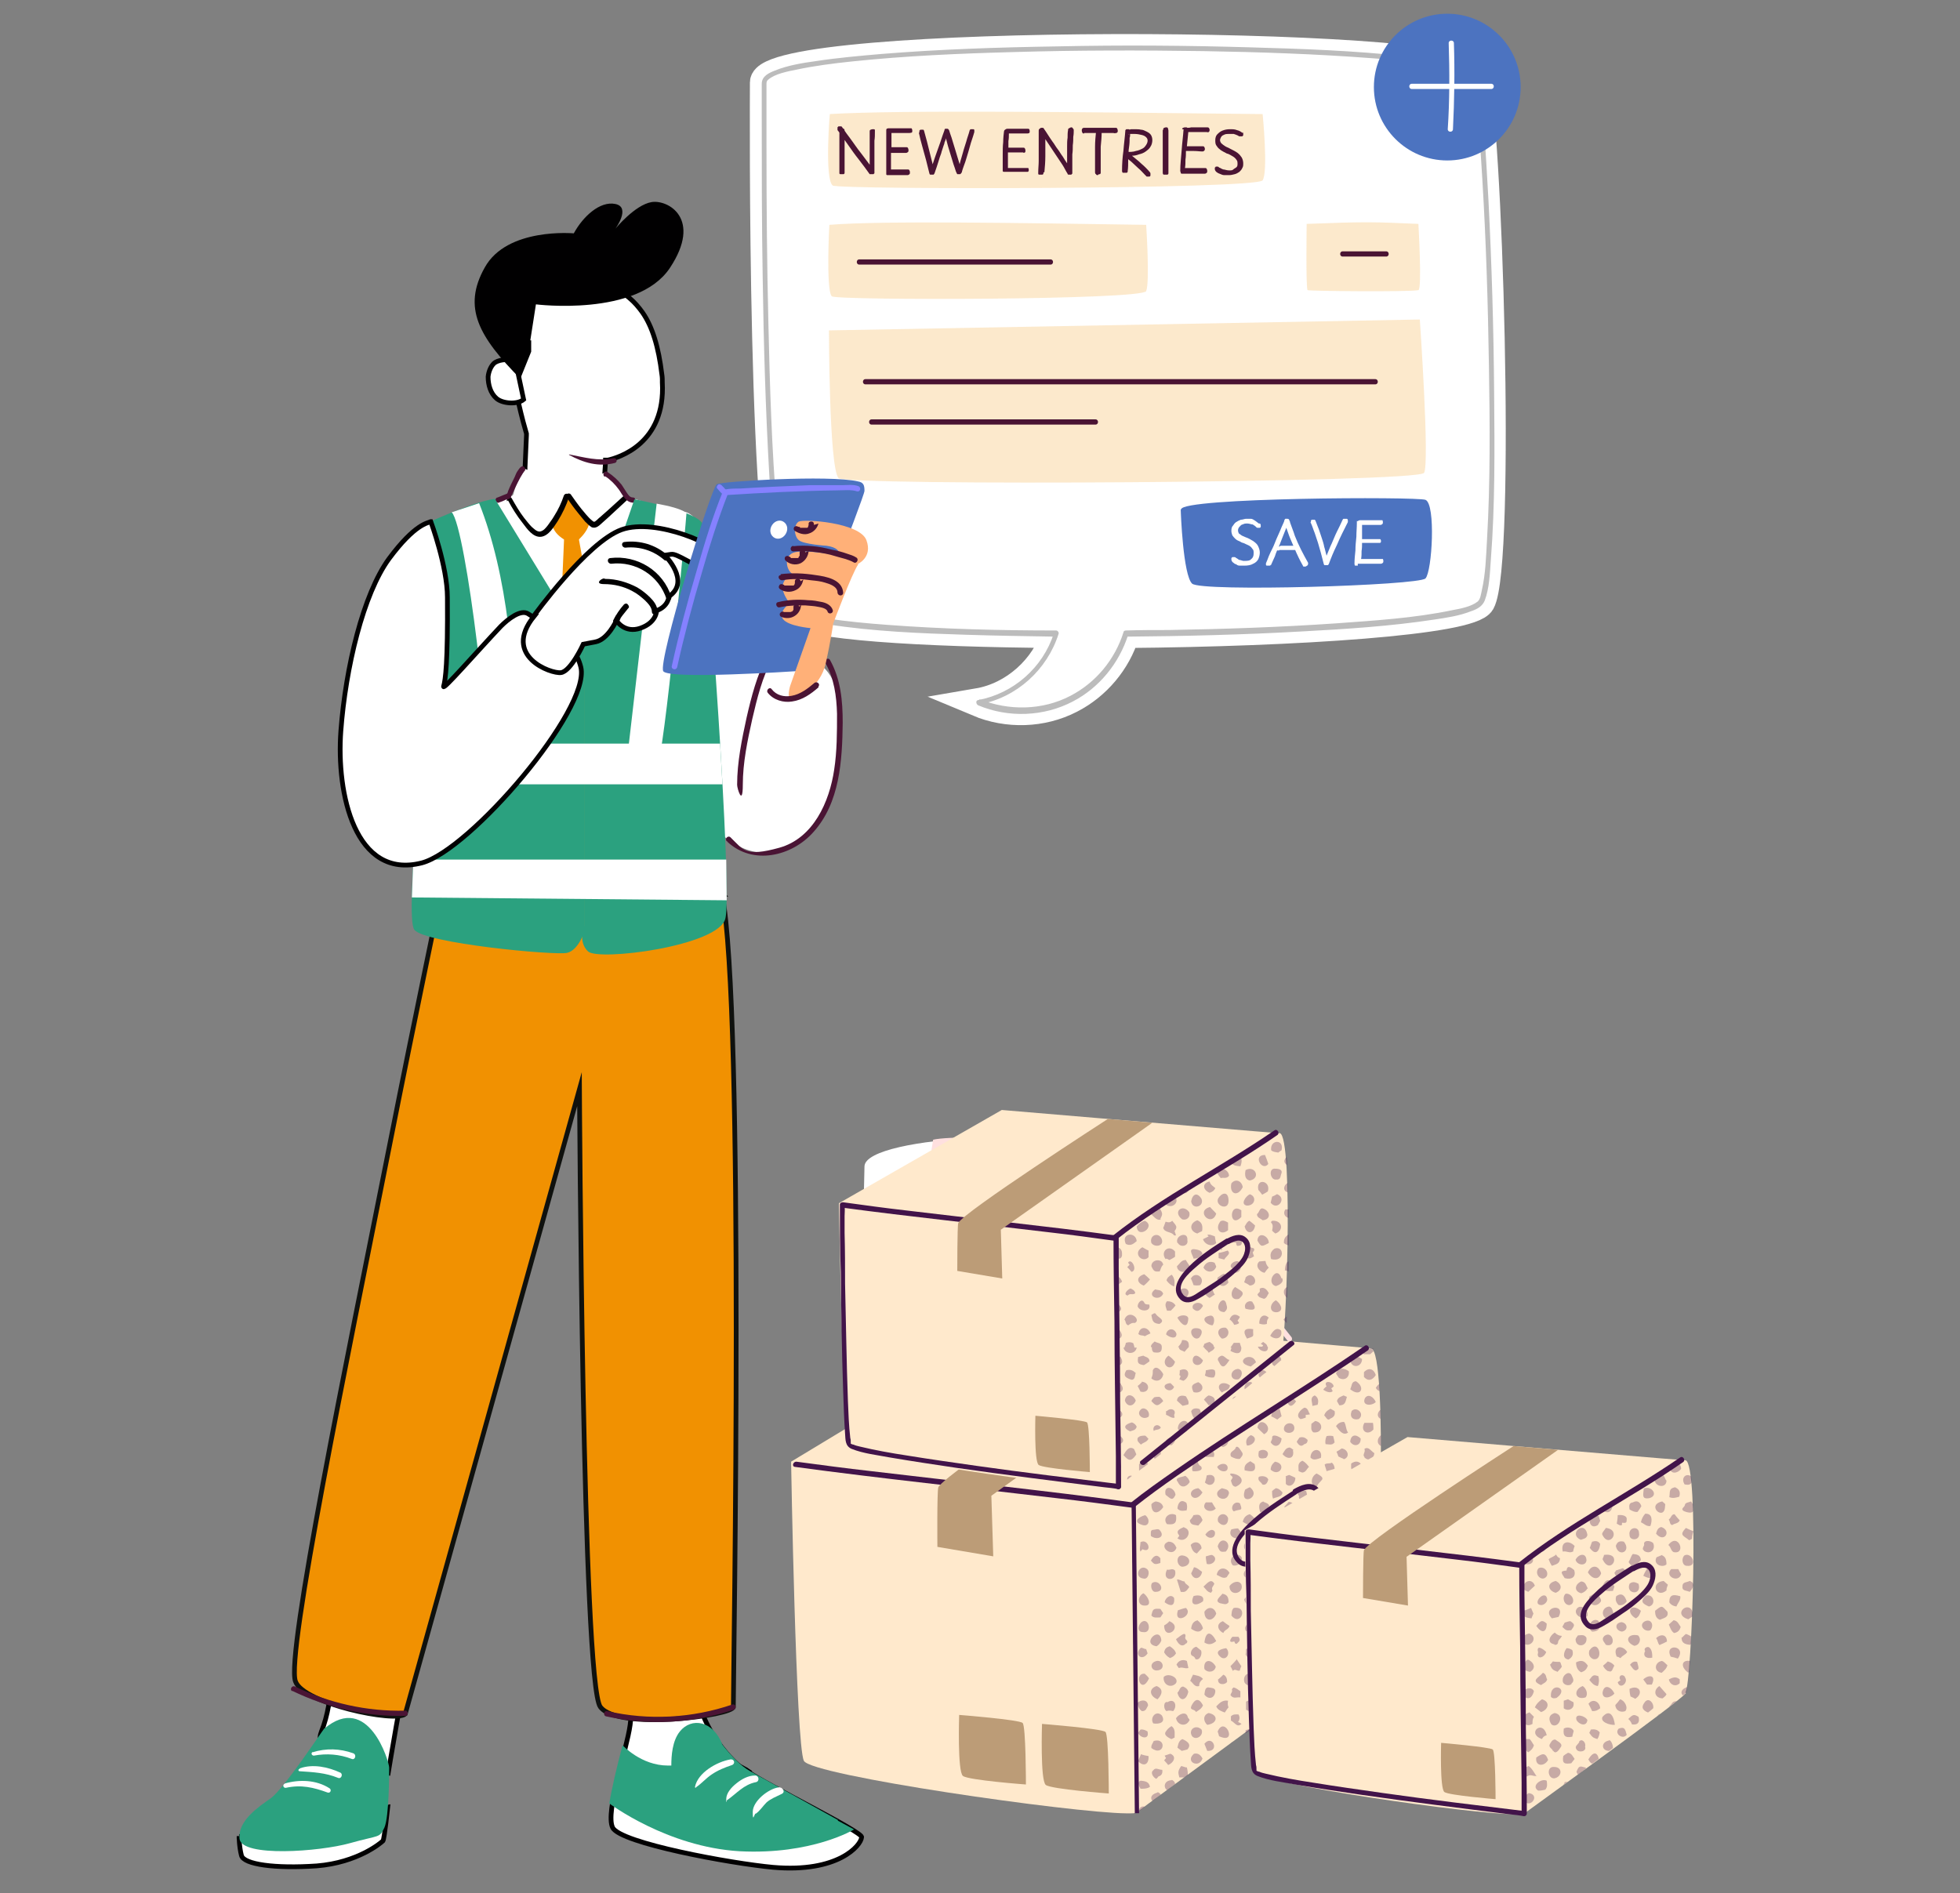 <?xml version="1.0" encoding="UTF-8"?>
<svg xmlns="http://www.w3.org/2000/svg" version="1.1" viewBox="0 0 414 400">
  <rect x="0" y="0" width="414" height="400" fill="#808080" stroke="none"/>
  <defs>
    <style>
      .cls-1 {
        fill: #ffe9cc;
      }

      .cls-2 {
        fill: #4a1434;
      }

      .cls-3 {
        fill: #4c73c0;
      }

      .cls-4 {
        fill: #ffb078;
      }

      .cls-5, .cls-6, .cls-7 {
        fill: #fff;
      }

      .cls-8 {
        fill: #bc9c77;
      }

      .cls-9 {
        opacity: .2;
      }

      .cls-6 {
        stroke: #010001;
      }

      .cls-6, .cls-7, .cls-10 {
        stroke-miterlimit: 10;
      }

      .cls-7 {
        stroke: #fff;
        stroke-width: 6px;
      }

      .cls-11 {
        fill: #8581ff;
      }

      .cls-10 {
        stroke: #0f110e;
      }

      .cls-10, .cls-12 {
        fill: #f19101;
      }

      .cls-13 {
        fill: #ffe0df;
      }

      .cls-14 {
        fill: #2ba17f;
      }

      .cls-15 {
        fill: #42144a;
      }

      .cls-16 {
        opacity: .3;
      }

      .cls-17 {
        fill: #bcbcbc;
      }

      .cls-18 {
        fill: #010001;
      }
    </style>
  </defs>
  <!-- Generator: Adobe Illustrator 28.7.1, SVG Export Plug-In . SVG Version: 1.2.0 Build 142)  -->
  <g>
    <g id="Layer_1">
      <g>
        <path class="cls-5" d="M234.3,300.6c-16.8,7-34.5,12.1-52.4,15.2-.6-18.9.7-67.9.7-69.4.2-6.7,46.4-8.5,50.1-2.5,2.5,4,2.2,34.4,1.6,56.7h0Z"/>
        <path class="cls-13" d="M221.7,241.2v64c0,.7,1.1.7,1.1,0v-64c0-.7-1.1-.7-1.1,0h0Z"/>
        <path class="cls-13" d="M197.1,240.8s-3.2,18.4-.9,19.2c2.3.7,12.3.3,13.3,0s2-19.6,2-19.6c0,0-11.1-.4-14.5.4h0Z"/>
      </g>
      <path class="cls-13" d="M241.5,244.2c9.9,13.2,20.2,26.1,30.5,39.1.4.6,1.2-.2.8-.8-10.2-12.9-20.4-25.7-30.3-38.9-.4-.6-1.4,0-1,.6h0Z"/>
      <path class="cls-7" d="M311.3,15.9c-3.1-7.5-149.6-8.2-149.9,1.5,0,2.4-.7,104.2,5.9,111.7,2.7,3.1,27.4,4.6,55.7,4.8-2.3,7.3-8.8,13.2-16.4,14.5,6.2,2.6,13.5,2.4,19.5-.7,5.5-2.8,9.8-7.9,11.6-13.8,36.1-.3,72.9-2.7,75.1-6.7,4.4-7.9,1.5-103.7-1.5-111.3Z"/>
      <path class="cls-17" d="M311.8,15.6c-.6-1.4-3.2-1.8-4.5-2.1-3.4-.8-6.8-1.2-10.2-1.6-11-1.2-22.1-1.6-33.1-1.9-13.6-.4-27.1-.5-40.7-.2-12.4.2-24.8.6-37.1,1.6-4.6.4-9.2.8-13.8,1.5-2.9.4-6,.9-8.7,2-1.3.5-2.8,1.2-2.8,2.8v7.1c0,11.3,0,22.6.2,33.9.2,13.9.6,27.8,1.4,41.7.3,5.6.7,11.2,1.4,16.8.4,3.5.8,7.2,2.1,10.4.4,1,.8,1.9,1.8,2.5,2.1,1.2,4.7,1.5,7,1.8,9.6,1.5,19.5,1.9,29.2,2.2,6.3.2,12.7.3,19.1.4-.2-.2-.4-.5-.5-.7-2.3,7.2-8.5,12.7-16,14.1-.6.1-.4.9,0,1.1,6.4,2.7,13.9,2.4,20-.8,5.6-2.9,9.8-8.1,11.7-14.1-.2.1-.4.3-.5.4,12.4-.1,24.8-.4,37.2-1.1,9.3-.5,18.7-1.1,27.9-2.5,2.7-.4,5.4-.8,7.9-1.8,1.2-.4,2.3-1,2.8-2.2,1-2.6,1.1-5.8,1.3-8.6.9-11.6.8-23.3.7-35-.1-13.7-.5-27.3-1.2-41-.3-5.3-.6-10.7-1-16-.3-3.2-.5-6.4-1.2-9.6,0-.4-.2-.7-.3-1.1-.3-.7-1.3-.4-1.1.3.9,2.3,1,5,1.2,7.4.5,4.8.8,9.6,1.1,14.5.8,13.2,1.2,26.4,1.4,39.6.2,12.2.3,24.4-.4,36.5-.2,3.6-.3,7.3-1.1,10.8-.2.9-.3,1.9-.9,2.4-1.4,1.1-3.7,1.5-5.3,1.8-8.1,1.7-16.5,2.2-24.7,2.8-11.7.8-23.5,1.2-35.2,1.4-3,0-6.1,0-9.1.1-.3,0-.5.2-.5.4-1.8,5.7-5.8,10.6-11.2,13.4-5.9,3.1-13.1,3.2-19.2.7v1.1c7.8-1.4,14.3-7.3,16.7-14.9.1-.3-.2-.7-.5-.7-11.9,0-23.9-.3-35.8-1.2-4.1-.3-8.3-.7-12.4-1.3-2.1-.3-4.8-.6-6.7-1.8-.7-.5-1.1-1.4-1.4-2.3-.5-1.5-.8-3-1.1-4.5-.8-4.7-1.3-9.4-1.6-14.1-1.1-13.2-1.5-26.5-1.8-39.8-.3-12.4-.4-24.8-.4-37.2v-13.4q0-.5.4-.8c1.4-1.2,4-1.7,6-2.1,3.8-.8,7.7-1.3,11.5-1.7,11.4-1.2,22.9-1.7,34.3-2,13.4-.4,26.8-.4,40.2-.2,11.8.2,23.7.6,35.5,1.5,4.2.3,8.5.7,12.7,1.3,2.4.4,5.2.7,7.3,1.7.3.1.6.3.9.5,0,0,.2.2.3.3.3.7,1.2,0,1-.6h-.2Z"/>
      <g class="cls-9">
        <path class="cls-12" d="M175.3,24.1c0-.9-1.2,13.8.6,15.1,1.3.9,89.6.8,90.8-1.1s0-14,0-14c-36.9-.4-76.3-.9-91.5,0h0Z"/>
      </g>
      <g>
        <path class="cls-2" d="M176.9,27.5v-.6s.1-.1.2-.2h.6s.2.1.2.2c.6.9,1.2,1.7,1.8,2.5.5.7,1,1.4,1.5,2.1.5.6.9,1.2,1.3,1.7.4.5.8,1.1,1.2,1.6v-7c0-.2,0-.3.2-.4.1,0,.2-.1.4-.1h.3s.2,0,.2.2v.3c0,.7,0,1.3-.1,1.9v6.9s0,0-.2.2h-.8c-.8-1.1-1.5-2.1-2.3-3.1s-1.5-2-2.2-3-1.5-2.1-2.2-3.1h0ZM177.2,27.6c0-.2,0-.3.2-.4.1,0,.2-.1.4-.1s.3,0,.4.1c.1,0,.2.2.2.4v8.8c0,.2,0,.3-.2.4-.1,0-.3,0-.4,0h-.3s-.2,0-.2-.2v-9h0Z"/>
        <path class="cls-2" d="M187.2,36.3v-8.7c0-.2,0-.3.1-.4,0,0,.2-.1.4-.1h4.4c.7,0,.4,0,.5.1,0,0,.1.2.1.4s0,.3-.1.4c0,0-.3.1-.5.1h-3.8v3h3.1c.2,0,.3,0,.4.2,0,.1.1.2.1.4s0,.3-.1.4c0,0-.2.2-.4.2h-3.2v3.5h3.5c.2,0,.3,0,.4.2,0,0,.1.2.1.4s0,.3-.1.4c0,0-.2.2-.4.2h-4.3s-.2,0-.2-.2v-.5Z"/>
        <path class="cls-2" d="M194.2,27.9h0v-.3s.1-.1.2-.2h.6c.1,0,.2.2.2.3.2.7.4,1.5.6,2.2.2.8.4,1.6.6,2.4.2.8.4,1.6.6,2.4.6-1.9,1.2-3.4,1.6-4.6.4-1.2.7-2.1.9-2.6,0-.2.1-.3.2-.3h.3c.1,0,.3,0,.3.1,0,0,.2.2.2.3.1.4.3.9.5,1.5s.4,1.4.7,2.3.6,2.1,1,3.3c.2-.9.5-1.7.7-2.5s.5-1.6.7-2.3c.2-.8.5-1.5.7-2.3,0-.1.1-.2.2-.3h.6s.2,0,.2.2v.2h0v.2c-.3,1.1-.7,2.1-.9,2.9s-.5,1.7-.7,2.4-.4,1.3-.6,1.8c-.2.5-.3.9-.4,1.2,0,.2-.1.3-.2.4,0,0-.1.2-.2.2h-.2c-.1,0-.3,0-.4,0,0,0-.2-.3-.3-.6-.1-.4-.3-.9-.5-1.5s-.4-1.4-.7-2.3c-.3-.9-.6-2-.9-3.2,0,.3-.2.6-.3.9,0,.3-.2.6-.3,1s-.3.8-.4,1.3c-.2.5-.4,1.1-.6,1.8-.2.7-.5,1.5-.8,2.4,0,0-.1.2-.2.3,0,0-.2,0-.4,0s-.2,0-.3,0c-.1,0-.2-.2-.2-.3-.2-.9-.5-1.9-.7-2.8-.3-1-.5-1.9-.8-2.9s-.5-1.9-.7-2.8h0Z"/>
        <path class="cls-2" d="M212.1,27.9c0-.2,0-.4.2-.5.1-.1.3-.2.5-.2h4.2c.2,0,.3,0,.4.1,0,0,.1.2.1.4s0,.3-.1.4c0,0-.2.1-.4.1h-3.9c0,.6,0,1.1-.1,1.6v1.4h3.1c.2,0,.3,0,.4.2,0,0,.1.2.1.4s0,.3-.1.4c-.1,0-.2.2-.4,0h-3.2v3.3h3.9c.2,0,.3,0,.4,0,0,0,.1.2.1.4s0,.3-.2.4c-.1,0-.3,0-.4,0h-4.7s-.2,0-.2-.2v-3.4c0-.9,0-1.8.1-2.7,0-.8.1-1.7.2-2.5h0Z"/>
        <path class="cls-2" d="M220.4,36.5c0,.2,0,.3-.2.4-.1,0-.2,0-.4,0h-.3s-.2,0-.2-.2v-.3c0-.8.1-1.6.1-2.4v-6.4c0-.1,0-.3.2-.4.1-.1.2-.2.4-.2h.3s.2.1.2.2c.2.3.5.7.8,1.2s.6.9,1,1.5c.4.5.7,1.1,1.1,1.6.4.5.7,1.1,1.1,1.6.3.5.6,1,.9,1.4v-3.6c0-.6,0-1.2.1-1.8,0-.6,0-1.1.1-1.6,0-.2,0-.3.2-.4l.4-.2c.2,0,.3,0,.4.2.1.1.2.2.2.4,0,.4,0,.9-.1,1.4,0,.5,0,1.1-.1,1.8,0,.6,0,1.3-.1,1.9v4.1s-.1,0-.2.2h-.6s-.2,0-.2-.2c-.4-.6-.7-1.3-1.1-1.9-.4-.6-.8-1.2-1.2-1.8s-.8-1.2-1.2-1.8c-.4-.6-.8-1.2-1.2-1.8v3.6c0,1.2-.1,2.3-.2,3.4h-.2Z"/>
        <path class="cls-2" d="M229,28.2c-.2,0-.3,0-.4-.2,0-.1-.1-.2-.1-.4s0-.3.1-.4c0-.1.2-.2.4-.2h6.6c.2,0,.3,0,.4.2,0,.1.1.2.1.4s0,.4-.3.5c-.2,0-.4.1-.6,0h-6.2ZM231.5,27.9c0-.2,0-.3.2-.4.1,0,.2-.1.4-.1s.3,0,.4.1c.1,0,.2.2.2.4,0,1-.1,2.1-.2,3.1v3.2c0,1.1,0,.7,0,1.1v1.1c0,.2,0,.3-.2.4-.1,0-.3,0-.4.2-.2,0-.3,0-.4-.2-.1,0-.2-.2-.2-.4v-5.4c0-1.1.1-2.1.2-3.1Z"/>
        <path class="cls-2" d="M237.7,27.8v-.3s.1-.1.2-.2h.5s.1,0,.2.1c0,0,.1.1.1.2v.9c0,.2,0,.4-.1.6v.5c0,.7-.1,1.4-.2,2.1,0,.7-.1,1.4-.1,2.2s0,1.5-.1,2.2c0,.2,0,.3-.2.4-.1,0-.3,0-.4,0s-.3,0-.4,0c-.1,0-.2-.2-.2-.4,0-1.5.1-2.9.3-4.3.1-1.4.3-2.8.4-4.2v.2ZM238.5,28.4c-.2,0-.4,0-.5-.1s-.2-.3-.2-.4v-.2s0-.1.1-.2c0,0,.1,0,.2-.1.3,0,.5,0,.8-.1h.8c.4,0,.9,0,1.3.1.4,0,.8.2,1.2.4.4.2.7.4.9.7.2.3.3.7.3,1.1s-.1,1-.4,1.4c-.2.4-.6.7-1,1-.4.3-.9.5-1.4.6-.5.2-1,.3-1.5.3.7.6,1.4,1.1,2,1.7.6.5,1.2,1.1,1.8,1.8,0,0,0,0,.1.2v.5s-.1.2-.2.2h-.3c-.1,0-.2,0-.3,0l-.4-.4c-.4-.4-.8-.9-1.3-1.3-.5-.5-1-.9-1.5-1.4-.5-.4-1-.8-1.4-1.2l.3-.9c.8,0,1.5,0,2-.2.6-.1,1-.3,1.4-.5s.6-.5.8-.8.3-.6.3-.9-.1-.5-.3-.7-.5-.4-1-.5c-.4-.1-.9-.2-1.4-.2s-.3,0-.4,0h-.9v.2Z"/>
        <path class="cls-2" d="M245.7,27.4c0-.2,0-.3.2-.4.1,0,.2-.1.4-.1s.3,0,.4.2c0,.1.1.3.1.5v8.9c0,.2,0,.3-.2.4-.1,0-.3,0-.4,0s-.3,0-.4,0c-.1,0-.2-.2-.2-.4v-9h0Z"/>
        <path class="cls-2" d="M249.7,27.4c0-.2,0-.3.2-.4.1,0,.2-.1.4-.1h.3s.1,0,.2.1c.2,0,.5,0,.8-.1h3.3c.2,0,.4,0,.5.2,0,0,.1.2.1.3s0,.3-.1.4c0,.1-.3.2-.5.1h-3.9l-.3,3h3.3c.2,0,.3,0,.4.2,0,0,.1.2.1.3s0,.3-.1.4-.2.2-.4.2c-.6,0-1.1-.1-1.8-.1h-1.7c0,.6,0,1.2-.1,1.8,0,.6,0,1.2-.1,1.8h4.2c.2,0,.3,0,.4.2,0,0,.1.2.1.4s0,.3-.1.4c0,0-.2.2-.4.2h-3.2c-.4,0-.8,0-1.2,0h-.4c-.1,0-.3,0-.3-.2s-.1-.2-.1-.4c0-1.5.2-2.9.3-4.4.1-1.5.3-2.9.4-4.4h-.3Z"/>
        <path class="cls-2" d="M262.5,27.9s0,.1.1.2v.5l-.2.2h-.6c-.1,0-.2-.1-.4-.2-.2-.1-.5-.2-.8-.3h-1c-.4,0-.8,0-1.1.2-.3.1-.5.3-.6.5s-.2.4-.2.6.1.5.3.7c.2.2.5.4.8.6s.7.3,1,.5c.6.3,1.2.6,1.6.9s.7.7.9,1c.2.4.3.8.3,1.2s0,.7-.2,1c-.1.3-.4.6-.6.8-.3.2-.6.4-1,.5s-.8.2-1.2.2-.6,0-1,0c-.4,0-.7-.2-1-.3s-.6-.3-.7-.4c-.2-.2-.3-.4-.3-.6v-.3s.1,0,.2-.2h.4s.2,0,.3.2c.2,0,.5.3.9.4.3,0,.7.2,1.2.2s.7,0,.9-.2.5-.3.7-.5.2-.5.2-.7,0-.6-.2-.8c-.2-.3-.4-.5-.7-.7-.3-.2-.7-.4-1.1-.6-.3,0-.6-.3-.9-.4-.3-.2-.6-.3-.9-.6-.3-.2-.5-.5-.7-.8s-.2-.7-.2-1.1.1-.9.4-1.2c.3-.3.6-.6,1.1-.8.5-.2,1-.3,1.6-.3s1,0,1.5.2c.5.1.9.4,1.2.6h0Z"/>
      </g>
      <g class="cls-9">
        <path class="cls-12" d="M175.2,47.5c0-.9-.8,13.8.5,15.1.9.9,65.6.8,66.4-1.1s0-14,0-14c-27-.4-55.8-.9-66.9,0h0Z"/>
      </g>
      <g class="cls-9">
        <path class="cls-12" d="M276,47.3s-.2,13.8.2,14,21.3.4,23.4,0c.8-.2,0-14,0-14-9.5-.4-10.6-.5-23.6,0Z"/>
      </g>
      <g class="cls-9">
        <path class="cls-12" d="M175.1,69.8s0,28.7,2,31.2c1.4,1.7,122.5,1,123.7-1.1,1.2-2.1-.9-32.4-.9-32.4l-124.8,2.3h0Z"/>
      </g>
      <path class="cls-3" d="M249.4,107.6c0,.7.5,13.9,2.4,15.7,1.9,1.8,47.9.4,49.3-1.1s2.2-15.7,0-16.6c-1.7-.7-51.6-.5-51.6,2h0Z"/>
      <g>
        <path class="cls-5" d="M266.1,110.6c.1,0,.2.2.2.4v.3s-.1.2-.2.2h-.5s-.2,0-.3-.2c-.2-.2-.4-.3-.7-.5-.3,0-.7-.2-1.1-.2s-.7,0-1,.2c-.3,0-.5.3-.7.5s-.3.5-.3.7,0,.3.1.5c0,.2.2.3.5.5.2.2.6.3,1,.5.6.2,1.1.5,1.6.8.4.3.8.6,1,1s.4.9.4,1.4-.1.9-.3,1.4c-.2.4-.6.8-1.1,1-.5.3-1.1.4-1.9.4h-.8c-.3,0-.6,0-.9-.3-.3,0-.5-.3-.7-.4-.2-.2-.3-.4-.3-.6v-.3l.2-.2h.5s.2,0,.3.2c.2,0,.4.3.7.4.3,0,.6.2.9.2.7,0,1.3,0,1.6-.4.4-.3.5-.7.5-1.2s0-.7-.3-1c-.2-.3-.4-.5-.8-.7s-.7-.3-1.1-.5c-.3,0-.6-.3-.9-.4s-.6-.3-.8-.5-.4-.4-.6-.7c-.1-.3-.2-.6-.2-.9s0-.8.3-1.1c.2-.3.4-.6.7-.8.3-.2.7-.4,1-.5.4,0,.8-.2,1.1-.2s.7,0,1,0c.3,0,.6.2.9.4.3.2.5.4.8.6h.2Z"/>
        <path class="cls-5" d="M268.4,119.3c0,0-.1.2-.2.2h-.6s-.2,0-.2-.2v-.3c0-.1,0,0,0,0h0c.2-.5.4-.9.6-1.5.2-.5.5-1.1.8-1.7s.5-1.2.8-1.9c.3-.6.5-1.2.8-1.8.2-.5.4-1,.6-1.4s.3-.7.3-.8.1-.2.2-.3c0,0,.2,0,.3,0,.2,0,.4,0,.5.2,0,.2.2.3.2.6.3.9.7,1.8,1,2.8.4,1,.8,1.9,1.3,2.9s1,1.9,1.5,2.8h0v.2c0,0,0,.3-.2.4-.1,0-.2.2-.4.2h-.3s-.2,0-.2-.2c-.3-.5-.6-1.1-.9-1.7s-.6-1.3-.9-2-.6-1.4-.9-2.1-.5-1.4-.8-2.2c-.3.7-.5,1.3-.8,2s-.5,1.4-.8,2c-.3.7-.6,1.3-.8,2-.3.7-.6,1.3-.9,2h0ZM270.2,116.3h-.3s-.2,0-.2-.2v-.3c0,0,0-.3.2-.3s.3,0,.6-.2h3.4c.2,0,.3,0,.4.2,0,0,.1.2.1.3s0,.3-.1.4c0,0-.2.2-.4,0-.4,0-.8,0-1.2,0h-2.5Z"/>
        <path class="cls-5" d="M276.9,110.4v-.4c0,0,.1-.2.2-.2h.6s.2.2.2.3c.2.6.5,1.2.7,1.8.2.6.4,1.2.6,1.8.2.6.4,1.2.5,1.8.2.6.3,1.2.5,1.9.4-.9.7-1.8,1.1-2.6.4-.9.7-1.7,1.1-2.5s.8-1.6,1.2-2.5c0,0,.1-.2.2-.2h.3c.1,0,.3,0,.4,0s.2.2.2.3v.4c-.4.8-.8,1.6-1.2,2.4-.4.8-.8,1.7-1.1,2.4-.4.8-.7,1.5-1,2.2s-.5,1.3-.7,1.8c0,0-.1.2-.2.3-.1,0-.2,0-.3,0s-.3,0-.4,0c-.1,0-.2-.2-.2-.3-.2-.8-.4-1.5-.6-2.3-.2-.7-.4-1.4-.6-2.1s-.5-1.4-.7-2.1c-.3-.7-.5-1.5-.9-2.3h.1Z"/>
        <path class="cls-5" d="M286.8,119.5h-.3c-.1,0-.2,0-.3,0,0,0-.1-.2-.1-.4,0-.9.1-1.9.2-2.8,0-1,.1-1.9.2-2.9,0-1,.1-1.9.1-2.8s0-.4.2-.5c0,0,.2-.2.5-.2h4.3c.6,0,.4,0,.4,0,0,0,.1.2.1.4s0,.3-.1.4c0,0-.2.2-.4.2h-3.9v3c.4,0,.8,0,1.2,0h2.2c.1,0,.3,0,.4,0,.1,0,.2.2.2.4s0,.3-.2.4c-.1,0-.2,0-.4,0h-2.1c-.4,0-.9,0-1.3,0,0,.6,0,1.1-.1,1.7,0,.6,0,1.1-.1,1.7h4.2q.3,0,.4,0s.1.2.1.4,0,.3-.1.4c0,0-.2.2-.4.2h-3.4c-.4,0-.8,0-1.2,0h-.3Z"/>
      </g>
      <path class="cls-2" d="M182.8,81.2h107.7c.7,0,.7-1.1,0-1.1h-107.7c-.7,0-.7,1.1,0,1.1h0Z"/>
      <path class="cls-2" d="M184.1,89.7h47.3c.7,0,.7-1.1,0-1.1h-47.3c-.7,0-.7,1.1,0,1.1h0Z"/>
      <path class="cls-2" d="M181.5,55.9h40.4c.7,0,.7-1.1,0-1.1h-40.4c-.7,0-.7,1.1,0,1.1h0Z"/>
      <path class="cls-2" d="M283.6,54.2h9.2c.7,0,.7-1.1,0-1.1h-9.2c-.7,0-.7,1.1,0,1.1h0Z"/>
      <circle class="cls-3" cx="305.7" cy="18.4" r="15.5"/>
      <g>
        <path class="cls-5" d="M306,9.1c.2,6.1.2,12.2-.2,18.2,0,.7,1.1.7,1.1,0,.3-6.1.4-12.2.2-18.2,0-.7-1.1-.7-1.1,0h0Z"/>
        <path class="cls-5" d="M298.2,18.8h16.8c.7,0,.7-1.1,0-1.1h-16.8c-.7,0-.7,1.1,0,1.1h0Z"/>
      </g>
      <path class="cls-1" d="M289.6,345.7c-1.7,2.4-47.4,35.5-49.5,37.2-.2.2-.9.2-2.1.2-11.6-.1-66.7-8-68.2-11.1-1.7-3.4-2.7-63.2-2.7-63.2l49.8-30.1s48.3,4,66.2,5.6c3.5.3,5.9.5,6.5.6,3.7.3,1.7,58.4,0,60.8Z"/>
      <rect class="cls-15" x="239.4" y="318" width=".9" height="65.1" transform="translate(-3.7 2.5) rotate(-.6)"/>
      <path class="cls-15" d="M239.5,318.5c5.9-4.7,12.3-8.9,18.6-13.1,6.9-4.5,13.8-8.9,20.7-13.4,3.4-2.2,6.8-4.4,10.1-6.7.6-.4,0-1.4-.6-1-13.1,9-26.8,17.1-39.9,26.2-3.3,2.3-6.6,4.6-9.7,7.1-.6.4.2,1.2.8.8h0Z"/>
      <path class="cls-15" d="M167.9,309.9c18.4,2.5,36.8,4.4,55.2,6.6,5.3.6,10.6,1.3,15.8,2,.7,0,1-1,.3-1.1-18.4-2.5-36.8-4.4-55.2-6.6-5.3-.6-10.6-1.3-15.8-2-.7,0-1,1-.3,1.1h0Z"/>
      <path class="cls-15" d="M273.5,314.7c-3.4,2.2-6.8,4.3-9.7,7.1-2.1,2-5.2,5.7-2.4,8.4,1.2,1.2,2.9.9,4.2,0,1.8-1,3.5-2.2,5.2-3.4,1.7-1.2,3.3-2.4,4.8-3.7,1.3-1.2,2.6-2.5,3.3-4.1.7-1.6.8-3.6-.7-4.9-1.5-1.2-3.5-.3-4.9.5-.6.3,0,1.3.6,1,1.2-.7,3.3-1.7,4.2,0,.7,1.2,0,3-.8,4.1-.8,1.3-2.1,2.3-3.2,3.3-1.2,1-2.5,2-3.9,2.9-1.3.9-2.7,1.8-4.1,2.7-1.2.8-3,2.1-4.2.7-2.2-2.6,1.6-5.8,3.3-7.4,2.7-2.4,5.7-4.3,8.6-6.2.6-.4,0-1.3-.6-1h.3Z"/>
      <path class="cls-8" d="M198,326.7s-.1-11.7.2-12.5c1.2-2.8,46.4-33,46.4-33l11.6,1-46.8,33.8.4,12.8-11.8-2h0Z"/>
      <path class="cls-8" d="M202.6,362.3s-.4,12,.8,12.9,13.3,1.8,13.3,1.8c0,0,0-12.4-.7-13-.7-.7-13.4-1.7-13.4-1.7h0Z"/>
      <path class="cls-8" d="M220.1,364.2s-.4,12,.8,12.9,13.3,1.8,13.3,1.8c0,0,0-12.4-.7-13-.7-.7-13.4-1.7-13.4-1.7h0Z"/>
      <g class="cls-16">
        <path class="cls-15" d="M289.1,284.9c.6,0,1,0,1.2.1h0c-.4,0-1,0-.7,0s.4.2.5.5c-.2.2-.5.4-.7.6h-1.4v-.4l1.1-.7h0ZM280.6,342.3c-2.8,1.8,1,4.5,1.6,1-.6-.6-1.1-.9-1.6-1ZM251.2,363.6c.2-.4-.2-.5-.3-.8-.3-1.4-1.9-.7-2.5.2.3,1.5,2.1,1.9,2.8.5h0ZM250.1,322.6c-.9.4-1.9.8-1,1.8-.1.2-.2.4-.4.6,1.8,1.3,3.5-1.7,1.4-2.3h0ZM260,368.3c.1,0,.3-.2.4-.3-.1,0-.3.2-.4.3ZM245.8,354.3c-.2,1.6,1.5,2.5,2.6,1.3.7-1.2-1.7-2.3-2.6-1.3ZM262.2,334.7c-.6-1-2-.4-2.5.4,0,2.3,3.2,1.6,2.5-.4ZM249.7,331c2-.1,2-2.2,0-2.4-1.4,0-1.2,2.2,0,2.4ZM284.9,289.7c-.9-.7-2.3-.9-2.7.5.2.3.4.6.6.9,1.2.7,2.3-.1,2.1-1.4ZM278.4,333.9c-1.6.2-2.2,1.1-1,2.3,1.7.5,2.6-1.5,1-2.3ZM239.6,362.4v1.5c.3-.4.4-1,.2-1.4,0,0-.1,0-.2-.1ZM260.4,312.1c-.1.2-.3.5-.4.7.2.5.2,1.2,1,1.3,2.5-1.1.9-2.8-1.1-2.8-.2.5.4.4.4.8h.1ZM257.2,365.8c.1.3.2.6.3,1,4.1,1.9,1.2-4.5-.3-1ZM244.3,347.8c.5-.3.8-.7,1-1.2-.2-3.3-4.4.7-1,1.2ZM278.5,341.9c.7-.6,1.3-1.6.2-2.2-2.5,0-3,1.9-.2,2.2ZM282.5,351.5c.3-.2.6-.4.9-.7-.4,0-.7.3-.9.7ZM264.1,353.6c-1.1-.2-1.6,1-1.2,1.9,1.3,1.9,3.4-1.9,1.2-1.9ZM255.3,361.9c-1.2.4-1.2,1.7-.3,2.5,2.2-.3,2.4-2.1.3-2.5ZM276.8,346.4c.2.6.5,1,1,1.3.6-.3,1-.6,1.5-1.1.2-1.8-2.2-1.8-2.6-.2h.1ZM249.8,367.4c-.8.3-.9,1-1.1,1.8.3.3.7.5.9.7.5-.1.8-.2,1.2-.3,1-1.1-.1-1.8-1.1-2.2h.1ZM247.5,376.1c-1.5,0-1.9,1.4-1,2.1.5-.4,1.1-.8,1.7-1.3,0-.4-.3-.7-.7-.9h0ZM291.2,310.8h.5v-2.1c-.7.4-1.2,1.4-.5,2h0ZM254.4,340.5c0,2.1,1.8,2.2,2.5.4-.4-1.4-1.7-1.6-2.5-.4ZM266.8,362.1c-1.5.3-1.6,1.4-1,2,.6-.4,1.2-.9,1.8-1.3-.3-.2-.5-.4-.8-.6h0ZM286.7,333.5c2.2-.8-.2-4.1-1.4-1.3-.2.8.6,1.5,1.4,1.3ZM284.9,318.4c-.6-.5-.7-1.3-1.6-1.5-.4.5-.7.9-1,1.3.1.4.6.7.8,1.1,1.3.1,1.4.1,1.8-1h0ZM246.5,322c1.7.2,2.1-.3,1.9-1.9-1.3-.8-3,.6-1.9,1.9ZM261,305.9c-.3.7-1.4.7-1,1.8.7.4,1.3.6,1.9.5.2-.3.8-.8.5-1.3-.3-.4-.9-1.7-1.4-1.1h0ZM260.6,339.7c-.5.5-.4,1-.5,1.6,2,2.5,3.7-2.1.5-1.6ZM269.4,359.3c-.9,0-.7,1-1.2,1.5.3.5.7.7,1.2.7.5-.4,1.1-.8,1.6-1.2,0-.6-.9-1-1.5-1h-.1ZM253.8,365.4c-1.2-1.2-2.9,0-2,1.4.9,1,2.5-.2,2-1.4ZM253.2,322.2c.3-.4.7-.7.8-1.1-.5-1.1-.6-1.2-1.9-1-.2.4-.4.7-.8,1.1.2,1.1,1,.9,1.8,1.1h0ZM279.9,337.1v1.7c2.2,1.7,3.4-3,0-1.7ZM253,342.3c-.9.2-1.3.8-1.4,1.8.9.6,1.8,1,2.5-.1-.2-.7-.6-1.3-1.1-1.6h0ZM240.5,382.7c.3-.2.7-.5,1.3-1-.6-.2-1.2.1-1.3,1ZM252.8,347.9c-.9,0-1.7,1.4-1,1.9.3.1.6.3.7.7.9.4,1.5-1,1.2-1.8-.4-.3-.7-.6-1-.8h.1ZM277,318.8c.4.4.5.8,1,.9.2-.1.5-.3.8-.4,0-.6.2-1.1.3-1.6-1-1.4-2.4-.4-2,1.1h0ZM281.2,331.2c-.4.1-.7.2-1,.3-2.5,3.3,4.4,1.8,1-.3ZM288.1,289.8v1.1c.9,1,1.8.7,2.5-.4-.4-1.3-1.5-1.7-2.5-.6h0ZM244.5,359c1-1,1.3-2.2-.2-2.8-1.8.6-1.4,2.2.2,2.8ZM250.7,373.4c-.4,0-.7-.2-1.2-.3-.7,1-.7,1.3-.4,2.4h1.1c.2-.2.5-.3.7-.5,0-.3,0-.8-.2-1.6h0ZM271.2,328.8c0,.5.2,1,.2,1.6,3.2,1.6,2.2-3.6-.2-1.6ZM284.2,325c.2-.2.4-.6.6-.9-.4-1-.9-1.9-2.1-1.2-.6,1.1,0,2.5,1.5,2.1ZM260.4,330.7c1.1.3,2.3-.8,1.8-1.8-1.2-1.3-3,.5-1.8,1.8ZM264,319.9c-.8.2-1.3.7-1.5,1.6,2.7,1.8,3.8-.1,1.5-1.6ZM251,357.4c-.2-.7-.7-.9-1.1-1.1-.8.1-.7.9-1.2,1.3.5,2,1.9,1.7,2.3-.2h0ZM258.9,327.8c1.7-1.7-1-3.7-1.7-1.1.5,1.2.6,1.2,1.7,1.1ZM258.7,361.8c.3-.4.5-.8.8-1.1-.2-.4-.2-.9-.1-1.4-1.2-.2-1.8.5-2.5,1.2.3.8,1.1,1,1.8,1.3h0ZM265,331.3c-.3,0-.7-.2-1.2-.3-3.1,2.4,1.5,3.8,1.2.3ZM289,341.9c1.6,0,1.7-2,.2-2.5-1.3.4-1.7,2.2-.2,2.5ZM254.4,352.6c.7.9,2.2.7,2.4-.5-.9-1.7-2.7-1.6-2.4.5ZM250.3,311.8c-.6.3-2.4.3-1.5,1.3.6,1.4,1.8,1.1,2.5,0-.1-.5-.4-.9-.9-1.3h-.1ZM259.6,315.4c-.1-.8-.9-.8-1.5-1-2.8,1.4,1,3.7,1.5,1ZM250.2,334.1c-.6,0-1-.5-1.6-.4.3.9.5,1.7.8,2.6.9.1,1.1,0,1.8-1-.2-.5-.9-.6-1-1.2ZM244.5,378.7c-1.1.3-1.7.9-1.1,1.8.6-.4,1.2-.9,1.8-1.4-.2-.2-.4-.4-.7-.5h0ZM273.7,341c-.4-1.4-1.3-1.6-2.4-.8-.2.8.2,1.2.7,1.7.7-.2,2,0,1.7-.9h0ZM274,332.7c.2.3.4.5.6.9.5-.1.9-.2,1.3-.3,1.2-2.2-1.4-3.1-2-.5h.1ZM239.5,352.9c.4-.7.3-1.3,0-2v2ZM285.4,309.2c0,.8-.2,1.7,1,2.1,1.2-.3,1.1-1,1-2.1-.6-.6-1.3-.5-2,0ZM243.2,369.3c2.7,2,3.4-2.3.5-1.5-.2.5-.6.9-.5,1.5ZM254,371.5c-.4-.7-.9-1.2-1.8-1-2,1.7,1.1,3.2,1.8,1ZM245.7,318.4c-.2-.8-.8-1.1-1.6-1.2-.3.1-.7.3-.9.6,0,2.1,1.4,2.2,2.5.6ZM284.4,341.5c.9-.8-.1-1.5-.9-1.9-2.3.8-.8,3.3.9,1.9ZM239.6,358.3c.3-.4.3-1,0-1.4v1.4ZM285.4,342.9c-.1,1,0,2,1.2,2.1,1.5-1.3.6-3.6-1.2-2.1ZM243.6,364.1c1.3.2,2.7-.2,1.8-1.7-1.2-1.2-2.6.5-1.8,1.7ZM269.6,336.9c-.6.3-1,.8-1.2,1.6,1.2,1.9,3.8-.4,1.2-1.6ZM259.4,320.7c-.6-1.5-2.6-.7-2.1.8,1,1.2,2.2.7,2.1-.8ZM282.5,334.7c0,.4-.2.7-.3,1.1,2.8,2.2,3.6-3.2.3-1.1ZM278.1,311.3c-1.2.6-1.5,2.5,0,2.9.5-1.6,2.5-1.6,0-2.9ZM251.6,360.6c-.3.7.9.5,1,1.1.6-.4,1.1-.6,1.5-1.4-.9-1.8-1.8-1.3-2.5.2h0ZM254.4,347c.9.6,1.7.4,2.5-.3-1.1-2.1-2.2-2.2-2.5.3ZM253.3,356.1c0-.6.3-1,.8-1.4-.6-.7-1.3-.7-2.1-.9-.2.4-.4.8-.6,1.3.6.4.9,1.4,1.9,1.1h0ZM273.4,351.4c-.9-.9-2.4,0-2,1.3,1.2,1.1,2.9.1,2-1.3ZM274.5,348.3c-1.3,1.5-.3,1.6.9,2.3,1.6-1,1-2.6-.9-2.3ZM247.1,350.3c.6-.2,1-.5,1.3-1-.2-.7-.7-1.1-1.3-1.5-.8.2-1.1.6-1.2,1.3.3.5.7.9,1.1,1.1h0ZM248.5,327c-.3-.7-.7-1.3-1.7-1.3-2.4.9.9,3.6,1.7,1.3ZM241.5,336.6c-1.3.7-1.3,2.7.4,2.6,1.6,0,.5-2.1-.4-2.6ZM241.6,333.5c.9.2,1.4-1.4.7-2-1.6-1.3-3,1.8-.7,2ZM279,330.3c.3-.4,0-1.6-.6-1.6-.6.1-1.4,0-1.8.9.5,1.3,1.3,1.8,2.4.7ZM287.5,326.9c0-1-.6-1.5-1.5-1.3-2.3.6,1.3,3.9,1.5,1.3ZM265.6,301.6c.4.5.9.9,1.4,1.4,2.4-1.2-1-4.2-1.4-1.4ZM284.7,302.6c-.5-.8-.3-1.5-.8-2.2-.8,0-1.3.3-1.7.9.6.8,1.5,2.2,2.6,1.3h-.1ZM239.7,374.2v.6s.1-.1.2-.2c0-.1-.1-.2-.2-.3h0ZM265,326.2c-.3-.3-.7-.5-1.1-.9-1.6.5-1.5,2.7.3,2.5.2-.5,1.1-.8.8-1.6h0ZM267.8,323.5c-.7-1.1-2-1-2.2.5.2,1.9,2.4,1.2,2.2-.5ZM261.5,322.9c-.5,0-.9.1-1.4.2-1.4,2.4,4.2,2.8,1.4-.2ZM245.6,313.1l-1.2.8c.5,0,1-.4,1.2-.8ZM284.9,346c-.7-.9-1.4-.7-2.2-.4,0,.5-.2.9-.2,1.4,1.1.8,2.2.3,2.4-1.1h0ZM246.7,359.6c-1-.3-1,1.5-.3,1.9.5-.2.9-.1,1.4,0,.9-1,.4-2.7-1-2h0ZM286.5,347.9c-1,.3-1.5,1.1-1.4,1.7.6-.5,1.2-1,1.7-1.4l-.3-.3h0ZM277.4,302.6c2,.3,2.3-2.1.4-2.4-.3.2-.5.4-.8.6,0,.7-.2,1.3.4,1.8ZM269.2,320.1c-.3-.1-.5.2-.7.5,0,4.4,4.4-.7.7-.5ZM239.1,317.5v1.7c.8-.6.9-1.3,0-1.7ZM241.1,342.7c-.7.6-1,2.1.3,2.1,2.1.4,1.3-3.3-.3-2.1ZM290.8,332.4l.2.2v-.9c0,.2-.1.5-.2.7h0ZM289.6,328.5h-1.1c-.3.4-.5.8-.8,1.3,1.6,1.3,4.2.2,1.9-1.3ZM256.7,357.4c.1-.8-.8-.8-1.4-.9-.8-.1-.8.9-.9,1.5.8,1.1,2.1.9,2.3-.6ZM285.2,287.5c.4,1.7,2.5,1.3,2.5-.4-.4-.2-.8-.5-1.3-.5l-1.1.7s0,.1-.1.2h0ZM279.8,315.4c0,1.2,1.7,1.9,2.1.4.5-1.2-2.2-2.1-2.1-.4ZM247,342.5c-.2.3-.6.6-1.1.9,0,3.4,4.2.4,1.1-.9ZM276.1,337c-1.6-.9-2.6,1.4-1,2.4.9-.3,1.6-1.8,1-2.4ZM274,343.1c.2.6.5,1.1.9,1.5,2.9.2.4-3.8-.9-1.5ZM270.7,355.3c.4-1.6-2-2.7-2.1-.6.5.5.8.9,1.2,1.6.4-.4.6-.6.9-1ZM263,314.7c-1.4,3.7,3.7,1.6,1-.5-.3.1-.6.3-1,.5ZM284.9,329.2c-.6-.6-1.1-.9-1.9-.7-.2.5-.4,1-.7,1.6,1.2,1,2.1.4,2.6-.9ZM272.2,322.6c-.6.1-.8.7-1,1.2.2,1,1.2,1.5,2,.8.3-1.2.1-1.5-1-2ZM287.4,337.4c-.4-.2-.8-.4-1.2-.6-.3.2-.6.3-.9.5-.2,1.8,1,1.8,2.5,1.5-.4-.5-.5-.8-.4-1.4ZM276.5,309.9c-.4-.5-.8-1-1.4-1.3-1.1.5-.8,1.2-.8,2.2.3.1.6.3.8.3.8-.1.9-.8,1.4-1.2ZM290.1,302c0-.5,0-.9-.1-1.4h-1.8c-1,1.7.7,2.8,1.9,1.4ZM239.3,334.1v2.1c.3-.3.4-.8.8-1.1-.3-.5-.5-.8-.8-1ZM290.8,327c.2.2.3.4.4.6v-1.7c-.3.2-.5.5-.5,1.2h.1ZM262.8,310.6c1.3.3,2.7.6,2.2-1.3-.3-.2-.6-.4-.9-.6-.7.4-1.4.8-1.2,1.9h-.1ZM267.5,334c-.7.2-1.5.2-2,.8.4.7.7,1.4,1.6,1.5.6-.3.7-.9,1.1-1.3-.2-.3-.5-.6-.7-1ZM291.6,299.8v-1.9h-.1c-.8.8-.5,1.6.2,1.9h-.1ZM266,351.3c-.6.4-.3.9,0,1.5.4,1,1.2.4,1.9,0,0-1-.9-2.2-1.9-1.6h0ZM290.1,319.4v-1.9c-.4-.2-.7-.4-1.1-.7-.5.7-.9,1.3-.7,2.2.6.2,1.1.4,1.9.3h0ZM244.4,352.9c2-.1,1.2-2.6-.4-1.9-1.3.5-.8,2,.4,1.9ZM288.9,345.6c-.8,0-1,.9-.7,1.5.8-.7,1.3-1.1,1.4-1.3h0c-.2-.1-.5-.1-.8-.1h.1ZM241.9,320.1c-1.3.3-2.7,1.4-.8,2,1.6.7,2-1.1.8-2ZM288.2,307.9c.9.9,2,.3,2.1-.9-.7-.4-1.2-1.5-2.1-.9.3.7-.5,1.2,0,1.7h0ZM263.2,359.5v1.7c2.6,1.7,2.3-3.1,0-1.7ZM290.5,313.4c.3-.7-.7-1.6-1.4-1.6-2.2.3.3,3.2,1.4,1.6ZM266.9,317.2c-1.2.3-1,1.3-.7,2.3.8,0,1.4-.5,1.9-1.4-.2-.5-.7-.6-1.2-.8h0ZM263.9,348.1c-.2.1-.5.2-.7.3,0,.4,0,.8-.1,1.1.6,1.5,2.1.5,2.2-.7-.3-.6-.9-.7-1.4-.8h0ZM259.5,338.5c0-.8-.1-1.6-1.3-1.8-.4.6-1.8,1.5-.5,2,.7.1,1.3.5,1.8-.2ZM286.4,291.8c-1,.1-.8.9-1.2,1.7,2.2,1.8,3.3-.4,1.2-1.7ZM239.4,341.4c.3-.2.5-.4.7-.6-.3-.3-.5-.8-.8-1.1v1.7h.1ZM269.3,308.8c-.6.5-.9,1-.9,1.7,1.9,1.7,3.5-1.3.9-1.7ZM279.9,349.7c.6.5,1.3.5,2,0,.6-1.3-.7-1.3-1.6-1.6-.5.3-.7.9-.4,1.6ZM283.8,308.3c1.4-.4,1-2.1-.4-2.3-.3.2-.7.5-1.1.7.2.4.3.7.4,1,.4.2.8.4,1.1.5h0ZM247.4,364.7c-.5.3-.9.7-1.2,1.2s.1,1,1.2,1.5c.2,0,.4-.2.7-.3,0-.9.2-1.8-.6-2.4h0ZM291.7,305.5h0v-2.3c-.8.6-1,1.8,0,2.3ZM270.7,303.9c-.5-.4-1.8-1-2-.3.1.4-.2.8-.3,1.1.9,1.4,2.2.7,2.3-.8h0ZM248.2,331.8c-.6-.6-1.1,0-1.7-.2-1.3,2.6,2.3,2.6,1.7.2ZM259.1,333.2c.2-.3.4-.6.6-.9-.7-1.3-2.4-1.3-2.7.4.7.3,1.3.9,2.1.5ZM244.1,336.3c2.3,0,.8-2.8-.7-1.9-.5.4-.2,2,.7,1.9ZM251.5,326.4c.2.7.4,1.5,1.3,1.8.3-.3.6-.7,1-1.1-.1-1.3-1.5-1.7-2.3-.7h0ZM274,327c1.4,2,3,0,1.7-1.6-.8.3-1.5.5-1.7,1.6ZM243.2,341.3c.5.6,1.2.4,1.9.4.2-.3.4-.6.6-.9-.2-.3-.4-.6-.6-.9-1.5-.1-1.6,0-1.9,1.4ZM259.7,343.5c-.5-.3-.9-.6-1.4-1-1.6.6-1,2,.1,2.5.2-.7,1.1-.7,1.3-1.5ZM288.1,334.6c-.1.3-.2.6-.3.9.3.1.7.2.7.6.5.4,1.2-.4,1.8-.6-.3-1.4-1.2-1.7-2.3-1h0ZM263.5,336.9c-.2.4-.5.7-.7,1,.9,3.2,4-.8.7-1ZM265.8,339.9c.3.8,0,2.1,1.3,2,1.3-.7.3-3.6-1.3-2ZM241.3,361.5c.8,0,.9-.7,1.2-1.2-.1-1.3-1.5-1.3-2.3-.5.2.7.4,1.3,1,1.7h.1ZM279,308c.5-2.1-2.1-2.3-2.2-.1.6.8,1.5.3,2.2.1ZM248.3,315.8c-.2-1.7-2.6-2.2-2.1,0,1,.7,1.4,1.5,2.1,0ZM272.2,317.3c-.3.3-.6.7-.9,1,0,.3.4.6.5.9,1.2.4,1.6,0,2-1.1-.6-.3-.9-.8-1.6-.8ZM270.2,325.8c-.3-.3-.8-.6-1.2-.3-.2.5-.3,1-.5,1.6.4.2.7.7,1.2.8.4-.7,1.8-1.4.6-2.1h-.1ZM243.1,324.5c1.3,1,3.2.2,1.8-1.3-.4-.3-.9,0-1.3,0-.7,0-.5.8-.5,1.4h0ZM239.2,323v1.7c.2,0,.4-.2.6-.4,0-.8-.2-1.2-.6-1.4h0ZM253.8,332c-.6-.4-.9-.8-1.6-.9-.2.5-.4.9-.6,1.3.6,1.7,2.2,1,2.3-.4h0ZM252.1,337.2c-.9,2.1.7,2.1,2,1.1.4-1.3-1.1-1.4-2-1.1ZM275.8,293.9c.2-.2.3-.5.3-.7l-1.3.9h.1c.3-.1.6-.2.8-.3h.1ZM273,334.4c-.4,0-.7-.2-1-.3-.4.3-.7.5-.9,1.1,1.2,1.5,3,1.5,1.9-.8h0ZM271.6,311.9v1.6c.9,1,2.1-.2,2-1.3-.4-.2-.8-.4-1.3-.6-.3.1-.5.2-.8.3h0ZM269.5,314.4c-.3.2-.6.4-.8.6,0,.6,0,1.1.2,1.6.8-.4,1.9-.3,2-1.3-.4-.4-.7-.8-1.4-.9h0ZM250.6,319.2c.2-.6.2-1.1,0-1.7-1.2-.9-1.8,0-1.9,1.2.5.6,1.1.5,1.9.4h0ZM256.8,318.7c-.3-.4-.5-.8-.8-1.3h-1.3c-1.2,1.4,1,2.5,2.1,1.3ZM275.5,297.4c-.8.4-2,1.7-.8,2.4.3,0,.7-.2,1.1-.3v-.6c.3,0,.5,0,.9-.1-.4-.6-.4-1.3-1.1-1.4h-.1ZM244.1,375.8c.3,0,.4-.3.6-.5.7-.2.9-.7.8-1.4-.8,0-1.4-.6-1.9.1-.7.5,0,1.5.6,1.8h-.1ZM285.5,298.1c-.5,1.3.3,2,1.5,1.7,1.4-1.1-.5-2.8-1.5-1.7ZM273.4,301.7c0-1.4-2-1.3-2.2,0s2.2,1.4,2.2,0ZM287.4,303.9c-1-1-2.1-.8-2.2.7.8,1.2,2.3.8,2.2-.7ZM239.7,368.3v1.2c.3-.3.3-.8,0-1.2ZM258.3,305.7c.7-.1,1.4-.9,1-1.5l-1.6,1c.1.2.3.4.6.5ZM248.8,340.2c-1,3.2,3.4,1.1,1.7-.5-.6.1-1.1.3-1.7.5ZM263.1,365.5v.7c.5-.3.9-.7,1.4-1-.5,0-.9.2-1.3.3h-.1ZM273.2,306.3c-.3-.2-.5-.4-.8-.5-.9.1-1.1.8-1.5,1.4,1.1,1.3,2.6,1,2.2-.8h0ZM255.8,336.5c.1-.2.3-.4.3-.5-.3-.6.2-.9.4-1.4-.7-1.3-1.6,0-2.3.6.5.5.8,1.2,1.7,1.3h0ZM254.9,311.7c-.1.5-.2,1-.4,1.5,2.1,1.9,3.2-2.3.4-1.5ZM261.3,350.5c-.5.6-.9,1-1.4,1.5.2.3.3.6.5,1,.5-.6,1,.2,1.5-.1,0-.3.2-.6.3-.9-.3-.4-.6-.9-1-1.5h.1ZM288.3,295.4c-.7,1.6,1.4,1.7,2.3.8-.4-1-1.6-1.9-2.3-.8ZM286.5,316.9c.3-.2.5-.4.8-.6v-1.6c-.9-.4-1.9.5-2,1.3.4.3.7.8,1.3.9h0ZM285.5,321.7c.7,1,2.3.5,2-.7-.7-1.4-2.4-.9-2,.7ZM239.4,347.4c.4-.7.4-1.4,0-1.8v1.8ZM250.6,347.2c.2-.2.3-.5,0-.7-.3-.3-.3-.5-.2-.8.1-1.3-1.5.3-2,.6.4.9,1.2,1.9,2.1.9h0ZM262,358.6v-1.3c-.5-.3-.8-.7-1.5-.8,0,.1-.3.3-.3.4.2.5-.2.8-.3,1.2.6.9,1.3.4,2,.5h0ZM269.8,299.9c.4-.3.6-.5.9-.7-.1-.5-.3-1-.4-1.6-.6.4-1,.5-1.6.5h0c0,.4-.1.8-.2,1.1.4.2.8.4,1.3.7h0ZM259,348.2c-1.4.2-2.6.8-1,2,1.1.6,2-1,1-2ZM280.9,297.7c-.6.3-1,.7-1.2,1.3.4.4.7,1.3,1.3.7.7-.3,1.1-.7.9-1.6-.3-.2-.6-.3-.9-.5h0ZM241.8,353.6c-2.4-.2-.8,4.6.9,1-.2-.4-.6-.7-.9-1ZM254,315.3c-.3-.4-.6-.7-.9-.9-3.1.4-.9,3.8.9.9ZM240.4,372.1c1.2,1.2,2.3.7,2.2-1.1-.6-.1-1.1-.2-1.6-.4-.2.5-.4,1-.6,1.4h0ZM291.3,316.7h.3v-2.1h-.2c-.6.3-.3.9-.7,1.2.2.4.4.7.6,1h0ZM264.2,303.2c-.9.5-1.2,1.3-.8,2.2,1.4,0,2.5-1.7.8-2.2ZM267.6,330.4c0-.4.1-.8.2-1.2-.4-.7-1.2-.5-1.9-.4-1.1.8.7,2.1,1.7,1.6h0ZM269.7,350.1h0c.3-.3.6-.5.9-.7-.1-.7-.4-1.2-.9-1.6-.7,1.3-1.5,0-1,2.3h1ZM253.7,309.8c-.4-.2-.6-.5-.7-1-.4,0-.7-.1-.9.1,0,.6-.5,1.1-.2,1.9.7.1,2.4,0,1.8-1h0ZM272.7,347.5c1.1-.9,1.1-1,.1-2.3-.6.4-1.4.5-1.6,1.2.4.6.9.8,1.5,1h0ZM281.9,304.9c0-.5-.2-1-.3-1.5-.5-.1-.9-.1-1.4,0-.3.7-.3,1.3-.2,1.7.6,0,1.4.3,1.8-.3h.1ZM246.7,372.9c1.1-.4,2-1.8.5-2.4-.4.1-.8.3-1.2.4.1.2.2.4.3.5-.1.2-.3.3-.4.5.3.3.5.6.8.9h0ZM254.4,368.4c.2.5.4,1,.6,1.5,2.7.2,1.1-3.6-.6-1.5ZM288.7,324.8c1.9-.3,2.8-.7.7-2-.4.3-.7.6-1.1.9,0,.4-.2.9.4,1.1ZM262.2,364.2c-.2-.2-.4-.3-.7-.4.4-.5.4-1.1.1-1.6-.6,0-1.1-.1-1.6.4v.9c.7.3,1.3,1.5,2.1.8h.1ZM240.9,376.2c-.8.3-.3,1.1,0,1.7.7,0,1.4,0,2-.4-.2-1.1-1-1.2-1.9-1.3h-.1ZM275.1,322.6c.6-.4.7-1,.9-1.4-.2-.4-.5-.6-.8-1-.3,0-.6.1-.9.1-.9.9,0,1.7.7,2.3h0ZM256,328.5c-.4,0-.8.2-1.3.3,0,.6.1,1.1.2,1.6,1.3.4,2.6-1.2,1.1-1.9ZM290.6,293.2c.2.4.5.6.8.7,0-.5,0-1-.1-1.5-.3.2-.5.5-.7.8h0ZM281.6,320.2c-3-.4-.9,4.5.3.9-.1-.3-.2-.6-.3-.9ZM275,314.6c-.3.4-1.1.6-.8,1.2,0,0,.2.2.2.3-.2.6.3.7.7.8.3-.2.6-.5,1-.7,0-.4-.1-.8-.2-1.2-.2,0-.5-.2-.9-.3h0ZM251,352.3c-.1-.5-.2-.9-.3-1.4-.9-.4-1.8-.1-2.2.8.2.2.3.5.5.7.8-.3,1.2.2,2,0h0ZM284.4,313.6c0-.4.1-.8.3-1.1-.4-.8-1.4-.9-2-.3-.3,1.6.3,1.6,1.7,1.4ZM279.5,293.6c.6.4,1.5.8,2,.3-.1-.2-.2-.4-.3-.6.2-.1.4-.3.5-.4-.1-1.1-2.3-1.4-1.5,0-.3.2-.5.4-.7.7ZM267.4,308c1.2-1.2-.4-2.2-1.5-1.4-.3,1.5.2,1.7,1.5,1.4ZM239.2,328.7v1.6c.5-.3.7-1,0-1.6ZM248,337.6c-.7-1-1.9,0-2,.9,1.2.9,2.2.9,2-.9ZM256.4,307.7c.2-.6,0-1-.4-1.3l-1.5,1c0,.1.1.2.2.4.6,0,1.2,0,1.7,0h0ZM242.4,349.3c-.1-.3-.2-.6-.3-.9-.4,0-.7-.3-1.1-.3-1.6,1.4.2,3,1.4,1.2h0ZM291.5,321.9v-1.5c-.4.3-.5,1,0,1.5ZM264.7,344.4c.1-.5.4-.8.3-1.3-.8-.9-2.6.4-1.8,1.5.5,0,1,0,1.5-.1h0ZM260.6,319.3c1.4-.6,2,.1,1.3-1.7-1.2-.7-2.2,1-1.3,1.7ZM240.9,327.8c.1-.2.3-.3.4-.5,2.2,1,1.3-2.4-.4-1.5,0,.7-.3,1.5,0,2ZM267.4,347.3c.4-.1.4-.5.3-.8.3-1.3-1.2-1-2-.6.2.9.5,1.7,1.6,1.4h.1ZM275.5,305.1c.5-.1.7-.4.7-.9-.5-.5-1-.7-1.7-.5-.2.3-.4.5-.6.9.4.7.9,1.2,1.6.5ZM268.8,331.8c.1,1,.2,1.2.7,1.7,1.3-.1,1.7-1.5.4-2.1-.4.1-.7.2-1.1.3h0ZM282.4,296c.2.3.3.6.5.9,1.3,0,1.3-.8,1.6-1.8-.3-.1-.5-.2-.7-.3-.6.3-1.2.4-1.4,1.2h0ZM257.3,355c0,1,1.5,1,1.9.3,0-.8-.3-1.3-.8-1.5-.4.4-.7.7-1.2,1.1h.1ZM274,354.8c.2.6.6,1.1,1.2,1.4.4-.4,1-.7.8-1.5-.7-.6-1.5-1-2,0h0ZM281.6,327.4c.3-1.6-2.4-2.5-1.7-.5.2,0,.4.2.6.3,0,.2,0,.4-.1.6.7.3.9-.4,1.3-.4h0ZM245.1,330.3v-1.1c-.8-1-1.5-.4-2,.5.7.8.8.9,2,.5h0ZM266.6,313.6c.8.3,1.1-.4,1.3-1-.2-.7-1.3-.9-2-.6-.4.9.6,1.1.7,1.6ZM266.7,358.7c1.1,0,1.6-1.9,0-1.8-1.3-.2-1,1.8,0,1.8ZM273.7,296c-.2-.2-.4-.5-.6-.7l-1.2.8c.3,1.1,1,1.3,1.9-.1h0ZM268.9,343c-.4.8-.4,1.4.6,1.7,1-.3.3-1.1.8-1.6.6-1.1-1-.7-1.4-.1ZM277.7,294.8c-1.1.5-.5,1.3-.5,2.2.4,0,.8-.2,1.1-.2.3-.9.1-1.6-.6-2ZM278.3,324.8c.5-.5.9-1,.5-1.7-1.6-.8-2.6,2.2-.5,1.7ZM271.2,357.8c.4.3.8.5,1.2.7.6-.4.8-.8.9-1.5-.6-.2-1.1-.5-1.7-.4-.2.4-.3.8-.4,1.2h0ZM242.4,365.8c-.5-.3-1-.5-1.5-.4-.2.2-.3.4-.5.7.4,1.1,2.4,1.5,2-.2h0ZM259.3,309.9c-.3-1-1.7-.7-2.2,0,.4,1.1,2.4,1.4,2.2,0ZM280.2,310.8c.6-.2,1.2-.3,1.7-.5,0-.5-.2-1-.6-1.3-.4.3-1,0-1.5.4.1.5.3.9.4,1.4ZM278.8,352.7c-.1-.6,0-.9.1-1.6-2.3-.1-2.3,3-.1,1.6ZM242.6,315.9c.1-.3,0-.5-.2-.7l-1.5,1c.5.4,1.3.4,1.7-.3ZM256.6,323.6c-.6-.9-1.6,0-2,.6.8,1.2,2.3.7,2-.6ZM260.7,346.7c.2.8.5.7.9.2q.5-.4,0-1.1h-1.3c-.6.7-.7,1.3.3,1h.1ZM269.8,350.1h-.1.1Z"/>
      </g>
      <path class="cls-1" d="M270.4,288.6c-1.4,1.9-32.4,24.1-34.1,25.4-.1.1-.7.2-1.7.2-9.4,0-53.9-6.4-55.2-8.9-1.4-2.7-2.2-51.1-2.2-51.1l34.4-19.7s39,3.3,53.5,4.5c2.8.2,4.7.4,5.2.4,3,.3,1.4,47.2,0,49.1h0Z"/>
      <g class="cls-16">
        <path class="cls-15" d="M251.1,284.6c-.3.3-.6.6-.9,1-.4-.3-1.2-.3-1.2-1h-.2c.5-.6.7-.7.9-1.5,1.1,0,1.5.3,1.4,1.5ZM243.3,284.6c0,.4,0,.8.4,1.1,1.4.2,1.7-.1,1.7-1.1s-1-.8-1.5-1.2c-.4.4-.8.6-.8,1.2h.2ZM271.3,284.4s0,.1-.1.2v.2-.5h.1ZM254.1,284.6h.2c.2.5.8.7,1,1.2.5-.4,1.1-.5,1.3-1.2h-.2c0-.6-.5-.8-.9-1.1-.4.1-.7.2-1.1.4-.1.3-.2.5-.3.7h0ZM261.9,283.7h-1.3c-.2.3-.5.7-.7,1h.2c0,.2-.1.4-.2.7,1.1.6,2.3.9,2.3-.7-.1-.3-.2-.6-.3-.9h0ZM247.6,257.9c-.4.4-.8.4-1.4.2-.2.5-.3.9-.5,1.3.3,1.1,1.7.7,2.3,1.6h.4c-.1-.4-.2-.6-.3-.9.6-.9.5-1-.5-2.2ZM252.9,260.6c.3-.2.6-.3,1-.5.2-1.1,0-1.9-1-2.3-1.7.6-1.7,2.3,0,2.8ZM260.1,250c-.5,2.2,1.3,3,2.4.8-.2-1.3-1.5-1.9-2.4-.8ZM246.3,265.9c.2,0,.5.2.7.3.4-.2.8-.4,1.2-.7v-1.1c-1.3-1.6-3.2,0-2,1.6h.1ZM270.7,270.1c-.2-.5-.5-1.3-1.2-1.1-1.1.5-1.4,2.4,0,2.7.7-.2,1.8-.8,1.3-1.7h0ZM250.4,266.2c-.9,0-1.2.8-1.8,1.3.1,1.6,2.5,1.6,2.7,0-.3-.5-.6-.9-.9-1.4h0ZM256.9,256.4c-.4-.5-.9-.9-1.3-1.4-3.2.8.3,4.4,1.3,1.4ZM257.3,253.2c-.7,1.5,2.2,2.7,2.2.5s-1.5-1.7-2.2-.5ZM242.6,265.6v-1.4c-.5-.2-.9-.5-1.3-.7-2.2,1.2,0,3.5,1.3,2.1ZM259.4,259.9v-1.6c-.5-.3-1-.6-1.6-.3-1.3,1.6,0,3.2,1.6,1.9ZM266.7,257.8c2-.2,1.5-2.1,0-2.5-.7-.1-.7.9-1.2,1.2,0,.8.8.9,1.2,1.3ZM263.1,247.2c-.2.9-.2,2,.9,2.2,2.4-.5,1.1-3.3-.9-2.2ZM268.5,266c3,.8,2.8-3,.7-2.2-.8.6-1,1.2-.7,2.2ZM256.9,262.6c-.2-.5-.2-1-.3-1.4-.6-.2-1.1-.5-1.6-.3,0,0,.2.2.3.3-.4.2-.8.4-1.2.6.4,1.2,2,1.7,2.8.8ZM237,264.8c0-1.1-.9-1.5-1.6-1.2v2.2c.8.3,1.7.2,1.6-.9h0ZM244.9,268.7c.3-.5.3-1.1.8-1.5-.2-1.4-2.5-1.2-2.5.3.5,1.1.7,1.2,1.7,1.1h0ZM271.2,262.6c.3.3.6.4,1,.5v-2.3q-1.1.6-1,1.8ZM245.1,257.5c.5-1,.5-1.1-.1-2.2h-.4l-1.5,1v.2c.7.5,1.2,1.5,2.2,1.1h-.2ZM249.7,257.6c1,.3,1.8-.5,1.5-1.5-1.4-1.9-3.6-.1-1.5,1.5ZM248.2,253l-2,1.3c0,.1.2.3.4.4,1.3.5,2.4-.8,1.7-1.7h0ZM259.5,271c-.3-.7,0-1.6-1-1.9-.5.2-.9.5-1.3.8-.4,1.4,1.2,2.6,2.3,1h0ZM237.8,262.8c1,.5,1.6,0,2.3-.6-.2-2.1-3.4-1.7-2.3.6ZM241.8,257.9c-.7.2-1.2.6-1.7,1.2.2,2.8,4.2,0,1.7-1.2ZM253.8,253.3c-.9-1.5-1.9-1.1-2.2.5.3,1.9,2.8,1.1,2.2-.5ZM269.5,249.2c1.1.1.9-.7,1.2-1.4.2-.9-1-.9-1.6-.9-1.2.2-.7,2.4.4,2.3h0ZM243.2,262.6c.7,1,2.7.7,2.2-.8-.6-1.6-2.7-.9-2.2.8ZM265.8,251.4c.3.3.5.6.8,1,.6-.3.9-.5,1.2-.7.7-2.3-2.6-2.9-2-.3ZM268.5,243c.4.4,1,.4,1.5.5.3-.2.5-.4.7-.5.6-2.4-2.5-2.3-2.2,0ZM260.9,271.9c-1.1.8-1.1,3,.8,2.5,1.6-1.4.5-1.6-.8-2.5ZM269.5,274.7c-1.5.8-1.4,2.8.4,2.5,1.4-.4.5-1.9-.4-2.5ZM262.2,257.1v-1.4c-2.7-1.9-2.6,4.1,0,1.4ZM251.6,270.2c.2.5.4.9.5,1.3.5.1.9.1,1.4,0,1.3-1.5-1.1-3.2-2-1.3h.1ZM248.8,262.6c.5,1,2.3.7,2-.6h0c.2-2-2.7-1-2.1.6h.1ZM267.1,268.9c.3-.4.5-.7.9-1.1-.4-.4-.6-.8-.7-1.4-.5,0-.9.1-1.3.1-1,.9,0,2.2,1.1,2.4ZM271.9,274.2v-2.3c-1.1.5-.8,1.8,0,2.3ZM256.6,266.8c-1-.5-2-.1-2.4,1,.6,1.1,2.2,1.2,2.7-.2-.1-.3-.2-.5-.3-.7h0ZM260.1,267.8c.4.2.1.6.3,1,1.5.5,2.3-1.4,1.2-2.3-.7-.3-2.1.6-1.5,1.3ZM238.3,280c.4-.3.8-.6,1.4-.5,1.5-.7-1.3-3.1-2.2-.7.4.3.1.9.8,1.2ZM265.6,262.1c.8,1.4.9,1.3,2.4.5,0-1.6-2.3-2.5-2.4-.5ZM269.7,252.3c-.3.2-.7.4-1,.5-.1.5-.2.9-.3,1.3,1.4,1.8,3.5-.9,1.4-1.8h-.1ZM264,252.3c-.9.4-2.1,2.2-.6,2.4,1.7,0,2.1-1.9.6-2.4ZM269.4,260.6c1.9-.7,1.4-2.8-.6-2.7-.2,0-.4.3-.3.4.5.5.3,1.1.2,1.7.2.2.4.4.7.6h0ZM258.1,282.8c1.3,0,1.9-1.6.8-2.3-1.7-.2-2.1,1.3-.8,2.3ZM257.8,248.9c.6-.2,1.3.2,1.8-.5,0-.9-1-1.6-1.7-1.5l-.5.3c-.1.2-.2.5-.2.8.2.3.4.6.6.8h0ZM271.4,268.4c.3,0,.5.1.8.2v-2.1c-.6,0-.8,1.3-.8,1.9ZM263.9,243.6c.7-.3,1.1-.7,1.1-1.2l-1.5.9c.1,0,.2.2.3.2h.1ZM264.9,265.5c-.1-.3-.2-.6-.3-.9.2-.3.5-.5.2-.9-.3,0-.6-.2-.9-.3-.6.4-1,.9-1.1,1.5.7,1.2,1,1.2,2.1.5h0ZM250.3,252.1c.5-.1.7-.5.8-.9l-1.1.7c.1,0,.2.1.3.2ZM248.7,273.1c.2.3.3.7.5,1,.4,0,.8.2,1.1.2,1.9-1.5-.2-3.2-1.6-1.2ZM263.1,269.9c0,.3-.2.6-.3,1,.4.2.8.4,1.2.7,2.3-.2.6-3.4-.9-1.7h0ZM266.1,272.3v.6c-.2.2-.4.4-.5.6.3.7.9.7,1.4.9.6-.2.7-.8,1-1.2-.4-.8-1.1-1.5-2-.9h.1ZM262,246.4c.4-1,.3-1.7,0-2l-1.9,1.2c.3.7,1.1.7,1.9.8ZM253.3,282.6c.7-.8.9-1.9-.5-2-2.3-.2-.8,3,.5,2ZM259.1,275.8c-.5-3.1-3.4,1.3-.5,1.4q.8-.6.5-1.4ZM252.2,263.9c-1.3,0-.2,1.3-.1,2,.8,0,1.2-.2,1.9-1-.2-.8-1.1-.9-1.8-1h0ZM235.9,280.3c0,.1-.2.2-.3.3v2.1c.1,0,.3.2.4.3,1.7-.6.7-1.7,0-2.7h0ZM242.7,275.6c-.3,0-.9,0-1-.4-.5-1-1.4,0-1.4.8.5,1.3,3.1,1.1,2.4-.5h0ZM271.9,246.1c0-.6,0-1.1-.1-1.6-.2,0-.3.2-.4.4-.3.5,0,1,.6,1.3h-.1ZM241.6,271.6c.5-.4.9-.8,1.3-1.3-.4-.4-.7-.7-1.2-1.1-1.7.5-1.7,1.8-.1,2.4ZM263.9,257.9c-.6.3-.7.8-1,1.2.4,1.8,2,1.5,2.2-.2-.4-.4-.8-.7-1.2-1ZM255.5,252c.6-.2,1-.5,1.2-1-.4-.4-1-.6-1.2-1.4-1.7.4-1.4,1.8,0,2.4h0ZM271.2,239.5h0ZM272.2,257.4v-1.9h-.7c-.6.9,0,1.7.7,1.8h0ZM270.6,281.1c-1-.9-1.8.2-2.3,1.1,1.1,1,2.7.6,2.3-1.1ZM248.7,278.4c.8,1.4,2.2,2.6,2.3.1-.2-.9-1.9-.7-2.3-.1ZM267.9,245.9c-.2-.6-.4-1.2-.7-1.9-2.7,0-.6,3.6.7,1.9ZM235.8,269.4h-.3v1.9c.2,0,.3.1.5.2.3-.2.6-.4,1-.7-.2-.8-.8-1.1-1.2-1.4ZM260.1,262.5h1c0,.2,0,.4.2.7,1,0,1.1-.3,1-1.5-.3-.2-.7-.4-1-.7-.3.1-.6.2-1,.4.5.5-.3.7,0,1.2h-.2ZM272,249.9c-.9.5-1.1,1.7,0,2h0v-1.9h0ZM244.2,277.7c-.2-.4-.4-.3-1,.1.2,1.2.3,1.8,1.7,1.9,1.4-.8-.2-1.3-.7-2ZM259.8,278.8c.4.3.7.7.9,1.1.7-.1,1-.3,1-.4,0-.2-.2-.3-.3-.5.2-.3.4-.5.5-.8-1-.8-1.8-.5-2.2.6h.1ZM244,272.4c-2,1.4.9,2.7,1.7.9-.4-.9-1.1-.7-1.7-.9ZM256.1,280c.6-.6.5-2.4-.7-2-2,.4-.6,1.9.7,2ZM240.4,281.7c.3.6,1,.3,1.4.6.4-.2.7-.4,1.2-.6-.5-1.4-2.2-1.6-2.5,0h0ZM271.8,278.1c-.2.2-.5.4-.7.7.2.2.4.5.7.7v-1.4h0ZM259.3,264.2c-.6.2-1.2.4-1.9.5v1.1c.4.1.8.2,1.2.3.4-.8,1.6-1.2.6-2h0ZM263.4,282.8c1.8-.6,1.2-.4,1.3-2-1.9-.3-2.3.4-1.3,2ZM264.5,275c-1-.4-1.9.6-1.4,1.5,1.6.4,2.6.3,1.4-1.5ZM246.6,276.9h.7c.4-.4.7-.7,1-1.1-.4-.7-1.1-.9-1.8-.9-.6.7-.2,1.3,0,2h.1ZM248.5,281.8c-.4-1.3-1.9-1.3-2.2.1.6.6,2.2,1.2,2.2-.1ZM265.9,279.6c.6.2,1.1.3,1.7.1,0-.5,0-.9.4-1.3-1.1-1.1-2.1-.1-2,1.2h-.1ZM235.6,275.2v1.7c.2.1.5.2.8.2,1-.7-.1-1.3-.4-2h-.4ZM252,276.5c1,.9,1.5.3,2.1-.6-.5-1.2-2.7-.6-2.1.6ZM255.5,274.2c.4-.2.7-.5,1.1-.7-.3-.4-.4-.8-.5-1.3-.8.2-1.5,0-1.7,1.1.4.3.6.7,1.1.9h0ZM248,271.8c.2-.9.1-1.8-.5-2.5-.6.3-1,.7-1.1,1.2.4.6.9,1,1.6,1.3ZM239,268.7c1.4-.3,0-3-.7-2,0,.2.2.3.3.5-.2.2-.3.3-.5.5.3.3.6.6.9,1ZM238.2,273.7c.5-.6,1.1,0,1.6-.5-.1-.6-.6-.8-1-1-.6.2-1.7,1.3-.6,1.5ZM258.2,263.9c-.2-.2-.3,0-.4.1.2.2.3,0,.4-.1ZM239.6,284.6c0-.3-.2-.6-.2-.8-.5-.3-1-.3-1.6-.1,0,.3-.2.6-.3,1h-.2c.3,1.4,2.5,1.6,2.8,0h-.5ZM267.7,284.6c0-.6-.5-.8-.9-1.1-.2.2-.4.3-.5.4.2.1.3.2.5.3,0,.1-.1.2-.2.3h-.9c.3,1,2.3,1.6,2.1,0h-.1ZM245.7,290.3c-.4-.8-1.6-2.1-2.2-.8,0,.8,0,.9-.3,1.7,1,.9,2.2.5,2.5-.8h0ZM236.8,292.4c-.4-.4-.7-.6-1.1-.5v2.3c1,.2,2-.5,1.1-1.7h0ZM240,307.2c-.2-.4-.3-.8-.5-1.1-1.1-.7-1.7.5-2.2,1.3,1.2,1.4,1.7,1.3,2.7-.1h0ZM249.8,302.8c.7-.2,1.1-.7,1.3-1.4-.2-2.1-2.4-1.2-2.3.5.3.3.6.7,1,.9ZM236.7,286.7c-.4-.3-.7-.3-1-.3v2.1c1,.1,1.8-.5,1-1.8h0ZM253.8,299.8c-.2-.7,0-1.4-.4-2.1-.7-.3-1.6-.2-1.8.5.5,1.6.6,1.7,2.2,1.5h0ZM265.3,287.8c-.9-2.6-5,0-1.1.9.4-.3.7-.6,1.1-.9ZM246.8,286.4c-2.1,1.6.6,3.9,1.4,1.3-.4-.5-.9-1-1.4-1.3ZM239.9,295.9c-.5-1.4-2.1-1.6-2.3,0,.5,1.4,1.8,1.3,2.3,0ZM236.2,303.2h-.3v2c1.1,0,2.2-1,.3-2.1h0ZM248.6,295.9c.4.4.8.7,1.2,1.1.5-.1.9-.2,1.2-.3.2-.7-.2-1.1-.5-1.7-.8-.3-1.8-.2-1.9.9ZM241.5,286.4c-.4.1-.8.2-1.1.3-.2,1.3,0,1.5,1.2,1.7.4-.2.8-.5,1.2-.8,0-.9-.9-.9-1.3-1.2h0ZM264.2,292c-.9-.2-1.5.7-1.3,1.5.6-.4,1.1-.9,1.6-1.3l-.3-.3h0ZM270.6,287.2v-.2c-.9-1.6-2.5-.3-1.8,1.3.1.1.2.2.4.3.7-.6,1.2-1.1,1.5-1.3h-.1ZM253.1,292c-1.4.5-1.6.8-1,2.1,1.7.5,2.7-1.2,1-2.1ZM261.6,291.4c.8-.5,1.1-2-.1-2.2-1.9.2-1.8,2.6.1,2.2ZM239.8,290c-.6-.6-1.2-.7-1.9-.5-.8,1.3,0,1.6,1.1,2,.8,0,.7-.9.9-1.5h-.1ZM240.6,309.2v1.5c.6-.4,1.2-.9,1.9-1.4-.2-.5-.9-.7-1.9,0h0ZM241.2,292c-.3.3-.6.6-.9.8l.6,1.2c2,.5,2.2-2,.2-2.1h0ZM258.1,286.4c-.5.1-1.2.6-.7,1.2.8,1.8,1.4,1.1,2.3-.3-.7-.1-1-.9-1.7-.9h.1ZM242.6,299.3c.4-.9-.5-2-1.4-1.7-1.5,1,.1,2.6,1.4,1.7ZM250,291.7c1.6-.9,1.2-3.1-.8-2.2,0,.4,0,.7-.1,1,.5.2.1.6,0,.9.3.1.5.2.8.3h.1ZM255.3,294.8c-.4.2-.7.5-1,.9.4.4.7.8,1,1.2.4-.1.7-.2,1-.3.7-1.1,0-1.6-1-1.8h0ZM252,286.9c-.5,1.6,1.6,2.1,2.1.5-.5-.6-1.6-1.6-2.1-.5ZM258.1,294.2c.7-.6,1.5-.3,1.7-1.5-1.6-1.2-3.3,0-1.7,1.5ZM256.6,289.5c-.6-.4-1.2-.1-1.9,0,0,.4-.1.8-.2,1.1.5.3,1.1.5,1.9.4.3-.4.4-.9.2-1.4h0ZM244.5,306c-.3.2-.6.4-.9.6,0,.5,0,1.2.3,1.6.4-.3.9-.7,1.3-1,0-.5,0-1-.7-1.2h0ZM244.9,295.1c-.4,0-.7,0-1.1.1-.2.2-.5.5-.6.8,1,1.1,1.3,1.2,2.5,0-.2-.4-.5-.7-.8-.9h0ZM238.7,302.4c.5-.2,1.2-.2,1.4-1-.2-.4-.5-.7-1-.9-1.5.4-2.1,1.1-.4,1.9ZM242.6,304c-.2-.2-.4-.5-.7-.7-.6,0-1.2,0-1.6.5-.2.7.3,1,.7,1.4.5-.5,1.3-.5,1.6-1.3h0ZM260.3,295.6c.3-.2.6-.4.8-.6-.4,0-.7.3-.8.6ZM265.8,290.3c0,.2.1.5.3.7.5-.4.9-.8,1.4-1.1-.5-.6-1.3-.7-1.6.4h0ZM236.3,308.6c-.1,0-.2,0-.3.1v1.8c.3,0,.6-.2.8-.5-.1-.6-.1-1-.5-1.4ZM246.3,298v.9c.6.2,1.2.8,1.8.6,0-.3-.2-.5,0-.8.3-1-1-1.3-1.6-.6h-.2ZM247.5,305.3c.5-.5.7-.7.8-1.3-.4-.1-.8-.2-1.2-.3-1.5.7-1,1.7.4,1.6h0ZM236.3,297.7c-.1.2-.3.3-.4.5v1.5c1.3-.2,1.6-1.2.4-1.9h0ZM247.2,292.2c-2.8.3,0,2.7.8.8-.3-.3-.5-.6-.8-.8ZM238.1,312.6c.3-.2.6-.5,1-.8-.6-.2-1.1.3-1,.8ZM243.7,302.3c.5-.4,1.1-.1,1.5-.7-.6-1-1.9-.4-1.5.7Z"/>
      </g>
      <path class="cls-15" d="M235.2,261.4c0,5.9.1,11.9.2,17.8,0,9.5.2,18.9.3,28.4v6.5c0,.7,1.1.7,1.1,0,0-5.9-.1-11.9-.2-17.8,0-9.5-.2-18.9-.3-28.4v-6.5c0-.7-1.1-.7-1.1,0h0Z"/>
      <path class="cls-15" d="M235.8,261.9c10.6-8.4,22.9-14.4,34-22.1.6-.4,0-1.4-.6-1-11.2,7.7-23.5,13.8-34.2,22.3-.6.4.2,1.2.8.8h0Z"/>
      <path class="cls-15" d="M235.6,261c-14.8-2-29.6-3.5-44.4-5.3-4.4-.5-8.7-1.1-13.1-1.7-.3,0-.7.1-.7.5,0,4.7,0,9.5.2,14.2.1,8.4.2,16.9.5,25.3.1,3,.2,6,.4,8.9.1,1.3,0,2.6,1.4,3.2,2.5,1,5.4,1.3,8,1.8,4.7.8,9.4,1.5,14.1,2.2,10.4,1.5,20.8,2.8,31.2,4.1,1,.1,2,.2,3,.4.7,0,.7-1,0-1.1-9.9-1.2-19.9-2.4-29.8-3.8-4.9-.7-9.9-1.4-14.8-2.2-3.3-.5-6.7-1.1-10-1.9-.4-.1-.9-.2-1.3-.4-.2,0-.6-.2-.6-.2,0,0,0,.2,0,0v-.3c0-.3,0-.6-.1-.9-.3-2.6-.4-5.3-.5-7.9-.3-8.2-.4-16.4-.6-24.7,0-3.6,0-7.2-.1-10.7v-3.6c0-.6.1-1.4,0-2v-.3c-.2.2-.5.4-.7.5,14.8,2,29.6,3.5,44.4,5.3,4.4.5,8.7,1.1,13.1,1.7.7,0,1-1,.3-1.1h.1Z"/>
      <path class="cls-15" d="M259,261.7c-2.7,1.7-5.5,3.5-7.8,5.8-1.7,1.7-4.2,4.7-1.9,7,1,1,2.4.7,3.6,0,1.5-.8,2.9-1.8,4.2-2.7,1.4-.9,2.7-1.9,3.9-3,1.1-1,2.2-2,2.7-3.4.5-1.3.7-3-.6-4-1.2-1-2.9-.3-4.1.4-.6.3,0,1.3.6,1,.9-.5,2.5-1.3,3.2,0,.5,1,0,2.4-.6,3.2-.7,1-1.7,1.9-2.6,2.6-1,.8-2,1.6-3.1,2.3-1.1.7-2.2,1.4-3.3,2.1-.9.6-2.4,1.7-3.3.5-1.7-2,1.3-4.6,2.7-5.8,2.1-1.9,4.6-3.4,7-5,.6-.4,0-1.3-.6-1h0Z"/>
      <path class="cls-8" d="M202.2,268.5s0-9.5.2-10.1c.9-2.2,31.6-22,31.6-22l9.4.8-32,22.6.3,10.3-9.5-1.6h0Z"/>
      <path class="cls-8" d="M218.7,299.1s-.3,9.7.7,10.4c1,.7,10.8,1.5,10.8,1.5,0,0,0-10-.6-10.5s-10.9-1.4-10.9-1.4Z"/>
      <path class="cls-1" d="M356.1,357.7c-1.4,1.9-32.4,24.1-34.1,25.4-.1.1-.7.2-1.7.2-9.4,0-53.9-6.4-55.2-8.9-1.4-2.7-2.2-51.1-2.2-51.1l34.4-19.7s39,3.3,53.5,4.5c2.8.2,4.7.4,5.2.4,3,.3,1.4,47.2,0,49.1h.1Z"/>
      <g class="cls-16">
        <path class="cls-15" d="M349.6,340.3c1.5-1.2,1.4-1.1,2.6.2.3,1.2-.7,1.3-1.6,1.7-.8-.3-1-1-1-1.8h0ZM328.3,375.7c1.7-.3,1.8-2.4,0-2.4-1.7-.2-1.4,2.5,0,2.4ZM321.2,337.8v.9c.2-.3.1-.6,0-.9ZM330.5,333.4c1.4.4,2.5-.2,2-1.7-.6-.5-1.5-1.2-1.6.1-1.5.1-1.1.5-.4,1.6ZM338.2,332.4c-.5-1.8-2.1-1.9-2.8-.2.8,1.3,2.2,1.8,2.8.2ZM333.2,339.7c-1.2,1.2,1,2.8,2.1,1.7.3-1.2-1.2-2.5-2.1-1.7ZM341.1,364.4c-.2-1.7-1-3.5-2.6-1.7-.6,1.1,1.6,1.8,2.6,1.7ZM356.6,342.1c.3-.2.6-.4.9-.6v-.9c-.7-2.6-4.4.4-.9,1.5ZM352,335.9c0-.4.2-.8.3-1.1-.3-.3-.6-.5-.9-.8-3,.3-1.5,3.8.6,2h0ZM337.7,337c-.5-.9-1.4,0-2,.3-.4,1.7,1.4,2.5,2.4,1.1.3-.5-.3-.9-.4-1.4ZM333.9,325.3c.5-.2,1.2-.2,1.4-1-.5-3.4-4.2-.2-1.4,1ZM339.2,322.8c-.3.5-.7.8-.8,1.3,1.4,3.3,4.3-.9.8-1.3ZM325.7,359c-.7.5-1.2,1-1.5,1.7.4.3.8.6,1.3,1,1.6-.5,2-2.2.2-2.7ZM327.7,364.3c1.4,1.1,3-2,.7-2.4-1.4.4-1.3,1.5-.7,2.4ZM321.2,331.8v1c.1-.1.2-.3.2-.5s-.1-.4-.2-.5ZM344.9,328.3c-.4.4-.5,1.1-.9,1.7.8,1.5,1.9.3,2.6-.4-.1-1.2-1-1.2-1.7-1.3h0ZM328.6,334c-2.1.5-1.5,2.1,0,2.5,1.5-.6,1.3-1.9,0-2.5ZM352,312.8c-.4-.3-.3-1.2-1.1-1.3l-1.2.7c0,.2-.1.4-.2.6.3,1.4,2.5,1.6,2.5,0h0ZM344.9,317.4c-.9.1-.8.8-.7,1.5.7.4,1.2.6,1.7.5.3-.4.5-.7.8-1.2-.3-.9-.9-1.3-1.8-.8ZM323,361.8c-2,.5-1.4,3.6.7,2.4,0-.6,0-1,.3-1.5l-1-1h0ZM347.2,327.6c1.2.9,2.6-.1,2-1.6-.6-.6-2.2-.7-1.9.4-.1.3-.6.9,0,1.2h-.1ZM331.9,355.7c.8-.6.3-1.2,0-1.9-.6-.9-1.9.2-1.8,1.1-.2,1,1.3,1.5,1.9.8h-.1ZM336.5,350.5c2.4.5,1.2-4.6-.8-1.8-.2.8,0,1.4.8,1.8ZM346,345.5c-2.2-.5-3,1.3-.8,2.2,1.1-.1,1.6-1.4.8-2.2ZM340.7,336.1c.1-.3.2-.6.3-.9-1-2.2-2-1.5-2.7.3.7.8,1.6.6,2.4.6h0ZM328.1,369.9c.5.8,1.2-.2,1.5-.7.7-.8-.6-1.3-1.1-1.7-.7,0-.9.6-1.2,1.1-.2.6.6.8.7,1.3h.1ZM332.3,327.8c0-.4.2-.8.3-1.2-1.4-1.4-3-.8-2.5,1.2.8-.2,1.4.4,2.1,0h.1ZM342.2,359c-.3.4-.6.8-1,1.2,0,1.1,1.1,1.7,2.1,1.3.7-.8-.2-2.3-1.1-2.5ZM353.5,327.9c2.8.6,1-4.3-1.1-1.5.6.5.5,1.2,1.1,1.5ZM337.5,322.2c.2-.3.3-.6.5-.9-.1-.3-.2-.6-.3-1-.2-.1-.4-.2-.6-.2l-1.3.8c-.2.9.4,2.1,1.7,1.3h0ZM325.3,327.9c1-.1,1.3-.6,1.2-1.3l-1.7,1c.1,0,.3.2.5.2h0ZM351.1,328.5c-.4.2-.8.3-1.2.5-.8,1.5,1.2,2.3,2.1,1.5,0-1-.2-1.6-.9-1.9h0ZM348.6,322.4c.4-1.1.5-2.7-1.1-2.6-.5.6-.7,1-.9,1.8.7.3,1.1.9,2,.8h0ZM353.5,342.3c-.3.3-.7.6-1,.9.3.7.5,1.4,1.1,1.8.7-.1,1.2-.5,1.4-1.3-.4-.5-.6-1.3-1.5-1.4ZM321.8,347.2c1.6,1.1,3.2-1.4,1.2-2.1-1.3.3-1.5.8-1.2,2.1ZM331.9,372.5c.2-.3.5-.6.7-.9-.4-.5-.6-1.2-1.4-1.3-.3.2-.7.4-1,.7-.3,1.7.4,1.7,1.8,1.5h-.1ZM334.3,356.2c-2.1.8-1.6,3.1.6,2.4.6-.6.2-1.9-.6-2.4ZM335.4,335.6c-.4-.6-.4-1.4-1.4-1.5-1.4.6-1.6,2.1,0,2.5.6-.2,1-.5,1.3-1h.1ZM355.1,310.4c0-.6-.2-1-.6-1.3l-1.8,1.1c.2,1.3,1.7,1.1,2.4.1h0ZM332.9,351.2c0,.9.3,1.7,1.1,2.1.8-.3,1.1-.6,1.4-1.4-.7-1-1.3-1.3-2.5-.7ZM351,353.4c.4-.4,1-.8,1.2-1.6-.4-.3-.7-.8-1.2-.9-1.6.3-1.7,2.3,0,2.5ZM324.5,371.3c-.3,1.9,1.7,2,2.5.5-.6-1.7-1.3-1.3-2.5-.5ZM338.8,328.5c0,.3-.2.5-.3.9,1.7,3.7,4.4-1.5.3-.9ZM347.2,314.5c-.1,1.3-.5,2.3,1.2,2,2.1-.6.3-2.8-1.2-2ZM336.3,344.7c1.4,0,2.1-.9,1.3-2.3-1.4-.8-2.6,1.5-1.3,2.3ZM340.8,340.8c-.2-.5-.2-1.2-.9-1.4-1.7.2-1.8,2.3-.2,2.7.5-.3.9-.7,1.1-1.3h0ZM354.7,316.2c.3-1,0-1.6-.9-2-1.4.3-1,1-1.2,2.1.8.3,1.4.1,2.1-.1ZM356.5,353.4s.2-.1.3-.2c0-.7.1-1.4.2-2.3-1.8-.3-2.1,1.2-.5,2.4h0ZM323.2,353.2c1.2-.7.9-1.8-.1-2.4-.6-.5-.9.3-1.2.8-.6,1,.5,1.5,1.3,1.6h0ZM328.3,347.5c.4,0,.7,0,.8-.5,0-.6.6-.8.8-1.4-.5,0-1-.2-1.5-.7-1.1.7-1.8,2.2,0,2.5h0ZM338.5,357.6c0,1.5,1.7,1.1,2.5.2-.6-1.4-2.2-2.2-2.5-.2ZM325,378.3c.5,0,1-.1,1.4-.2.5-.6.4-1.2.3-1.9-1.1-.6-3.4,1.1-1.8,2.1h.1ZM329.2,341.6c1.7-3.1-3.8-2.1-1.4.3.5-.1.9-.2,1.4-.3ZM354.5,331.5h-1.5c-1.5,1.5,1.5,3,2.1,1.1-.2-.3-.4-.7-.6-1.1ZM355.8,328.6c-.7.6-.5,2.2.5,2.2,2.4.3,1.1-3-.5-2.2ZM352.9,350c.5.1.9.2,1.5.4,2-2.8-3-3.3-1.5-.4ZM354.8,337.2c-1.4-.4-2.2-.3-2.2,1.3.3.5.8.8,1.5.9.3-.8,1-1.4.8-2.2h0ZM348.1,361.8c.4-.3.8-.6,1.1-.9.2-1.1-.9-2.3-1.7-1.4-.8,1-.8,1.7.6,2.3ZM347.6,337.1c-1.2,1.2-.7,1.7.7,2.3,1.6-.4,1-2.8-.7-2.3ZM325.7,367.4c.2-.4.5-.7,1-.8-.8-3.5-4.4-.4-1,.8ZM335.5,371.7c.2.4.5.8.8.9.5-.3.9-.7,1.4-1-.3-1.5-1.2-1.6-2.2.1h0ZM356.9,336.3c.7-.7,1.3-1.9,0-2.3-.5.3-1.4.2-1.5.9-.2,1.3.6,1,1.5,1.4ZM344.2,356.9c0,.6.1,1.1.2,1.5.4.2.7.3,1,.5,1.9-1.2.8-3.1-1.2-2.1h0ZM346.2,323.9c0-1.6-2.3-1.3-2,.4,0,1.3,2.3,1.2,2-.4ZM352.6,360.4v.2c.6-.5,1.1-.9,1.6-1.2-1.1,0-.9.5-1.6,1.1h0ZM343,325.7c-.9-.2-1.4,0-1.7.9.5,2.5,3.4,1.2,1.7-.9ZM343.3,316.2l-.8.5c.3,0,.6-.2.8-.5ZM335.1,346c-.5-.8-1.2-.5-1.8-.5-.2.3-.4.5-.5.8,0,1.9,2.5,1.6,2.3-.2h0ZM341.4,337.2c-.3.8,0,1.4.5,1.9.8.1,1.3-.2,1.7-.8-.4-1.2-1-1.9-2.2-1.1ZM341.6,350c.2,0,.4.2.7.3.4-.6,1.1-.7,1.4-1.3-1-1.6-3.2-1.3-2.2,1h.1ZM335.5,359.9c.3.6.6,1.1.8,1.6.8,0,1-.1,1.7-.6-.1-1.4-1.6-2.2-2.5-.9h0ZM356.1,322.8c-1.5,1.6-.5,1.6.7,2.6.2-.1.4-.2.6-.3,0-.6.1-1,.3-1.6-.5-.2-1-.4-1.6-.7ZM355.6,319.2c.6.3,2.3.8,2-.4v-1c-.1-.2-.3-.4-.4-.6-.4.2-1.2.2-1.3.7,0,.5-1,.8-.3,1.3h0ZM340.6,317.9l-2,1.2c1.1.9,2,.1,2-1.2ZM346.1,334.6c-.6-.3-1.2-.6-1.9,0-.9,2.2,2.7,2.6,1.9,0ZM322.9,378.8c-.5.4-.8.6-1.2.9v.2c1,2.8,4-.6,1.2-1.1ZM325,331.3c-1.1,1.2.7,3.1,1.7,1.7.5-1-.6-2.2-1.7-1.7ZM338,326.2c-.4-.7-1-.7-1.7-.5-.2.4-.3.9-.5,1.3,1.2,1.7,2,.8,2.2-.8ZM322.2,367.5c0,1-.5,2,.6,2.7.6-.4,1-.8,1.2-1.5-.3-.4-.5-.9-.9-1.3h-.9ZM327.6,358.5c.4.4.8.3,1.2.2,2.9-2.1-1.5-3.6-1.2-.2ZM339.9,367.7c-1.8.3-1.7,2.2,0,2.2.3-.2.5-.4.8-.6,0-.6-.3-1.5-.8-1.7h0ZM331.5,339.1c1.5-.3.7-2.6-.8-2.4-.8.7-.4,2.4.8,2.4ZM351.1,317.2c-3.6.8.6,4.4.6.9.2-.4-.3-.6-.6-.9ZM332.3,359.6c-.4-.2-.7-.4-1.1-.6-.3.1-.6.2-.9.3v1.6c1,.8,2.5,0,2-1.4h0ZM356.1,357.7c.1-.2.2-.6.3-1.3-1.5.5-1.4,1.4-.9,1.8.3-.2.5-.4.5-.5h.1ZM324,357.3c-.5-1.3-3.1-.4-2,1.2,1.1.7,1.7-.1,2-1.2ZM339.2,347.5c2.4.7,1.5-3.2-.3-1.9-.8.8,0,1.3.3,1.9ZM331.8,344.5c.9-1.2.9-1.3-.1-2-.4,0-.8.2-1.2.3-.2.3-.3.6-.5.9.8.8.9.8,1.9.7h0ZM325.5,356c.5-.4,1.1-.5,1.3-1.2-.3-.4-.1-1.1-.9-1.4-.9,1.1-2.7,1.6-.4,2.6ZM329.5,351.1c-.5,0-1,0-1.5-.1-.2.3-.4.5-.6.7.4.9.5,1.1,1.6,1.5.3-.4.7-.7.9-1.1-.1-.3-.2-.6-.3-.9h-.1ZM324.6,375.3c-.6-.8-.9-1.6-1.7-2.2-1.1.3-.3.8-1,1.1-.7.4.3,1.4.8,1,.7-.4,1.1.1,1.8,0h.1ZM321.7,335.7c.4.3.7.4,1.1.6.5-.5.9-.8,1.4-1.3-.6-1.7-2.5-1-2.5.6h0ZM342.8,331.3c-.5.2-1,.3-1.5.5,0,.2-.2.3-.3.5.7,2.1,4.1.6,1.8-1ZM355.2,346.1c0,1.1.9,1.3,1.8,1.4,0,0,.2-.2.2-.3v-1.5c-.4-.2-.7-.4-1.1-.5-.4.3-.6.6-1,.9h.1ZM334.8,373.4c-1.1-.3-1.3-.4-1.8.9,0,.2.2.4.3.6.6-.4,1.1-.8,1.7-1.3,0,0,0-.2-.2-.2ZM348.6,344.4c.9-1.1.1-2.6-1.3-1.8-1.2.8.1,2.3,1.3,1.8ZM333.6,368c-.3.6-1.1.9-.6,1.6.5.8,2.2.4,1.8-.6.3-.8-.7-1.9-1.3-1h.1ZM351.2,358.8c.3-.3.7-.5.8-.9-.5-.6-1-1.1-1.5-1.7-1.4.9-1,2.5.6,2.6h.1ZM328.7,328.4c-.5.5-1.1.6-1.6,1,.2.5.4,1,.7,1.4.8-.3,1.7-.4,1.7-1.6-.5-.2-.6-.4-.9-.9h0ZM350.9,322.6c-.8.2-.9.8-1.1,1.4,1.7,2.1,3.4-.6,1.1-1.4ZM331.3,350.6c.9-.5,1.1-1.2.8-2q-.6-.4-1.2-.4c-.6.8-1,2.2.4,2.4h0ZM330.2,377.1c.3-.2.6-.5,1-.7-.2,0-.5.1-.7.1,0,.2-.2.4-.3.6ZM329.2,325l-.5.3h.1l.3-.3h.1ZM355.9,313.6c.8.2,1.2,0,1.4-.4,0-.5,0-.9-.1-1.3-1.1-.8-2.3.4-1.3,1.8h0ZM339.7,353c.9.5.9-.6,1.3-1.1-.3-.4-.7-.7-1.4-.9-.3.3-.6.6-1,.9.2.5.6.9,1.1,1.2h0ZM345.5,341.9c.7-.3.9-1,1.1-1.6-2.2-1.8-3.3.3-1.1,1.6ZM322,330.4c1.5.4,2.4-.6,1.4-1.8l-1.5.9v.9h.1ZM330.3,365.3c-.2,1.5.4,1.9,1.8,1.6.1-.5.2-.8.3-1.2-.3-.8-1.5-.9-2.1-.5h0ZM350.1,362.5c.2-.2.4-.3.6-.4-.3,0-.5.2-.6.4ZM335.1,329.7c0-1.7-1.6-1.5-2.3-.2.2,1.1,2.1,1.5,2.3.2ZM322,340.2c-.9,1.3.4,1.6,1.5,1.7.1-.4.3-.7.4-1-.2-.4-.3-.8-.5-1.2-.5.2-.9.4-1.3.5h-.1ZM326.7,343c-1.1-1-1.4-.4-2.2.5,1,1.5,2.2,1.6,2.2-.5ZM344,363.2c.3.3.6.7.7,1.1,1.3.2,1.7-.5,1.4-1.6-1-.6-1.2-.5-2.2.5h.1ZM342.6,322.2v-.5c.9.1,1,0,1-.7.1-.9-1.2-1-1.9-.9,0,.6-.1,1.2-.2,1.8.3.1.6.5,1,.3h.1ZM342.5,342.7c-1.6.2-1.3,1.8.1,2,1.4-.3,1.2-1.8-.1-2ZM335.7,354.9c.5.6.9,1.2,1.8,1.3.3-.7.3-1.4.1-2.1-1-.3-1.1-.3-1.9.8h0ZM333,363.4c.5.9,2.1,1.5,2.3,0-.4-.9-2.8-1.6-2.3,0ZM348.1,331.1c-.4.6-.7,1.1-1,1.8,1.3.7,1.7.6,2.3-.3-.4-.5-.6-1.2-1.3-1.5ZM352.5,321.1c.3.3.1.9.7,1.1.5-.4,1.3-.3,1.6-1-.4-.4-.8-.9-1.1-1.3-.7,0-.7.8-1.2,1.1h0ZM336,365.4c0,.2-.2.4-.3.7.7,1,.8,1,1.7,1.3.3-.4.4-.9.5-1.4-.5-.7-1.3-.7-1.9-.6h0ZM326.8,337.8c-.4-2.2-3.4,1.1-1.3,1.3.7,0,1.4-.7,1.3-1.3ZM350.6,347.5c.5-.2.9-.4,1.5-.7,0-1.5-1.3-1.7-2.3-.7.4.4.3,1.1.8,1.5h0ZM349,350.2c0-.7,0-1.7-.7-2.2-.5-.2-1.2.3-.8.8-.6,1.1.3,1.7,1.5,1.4h0ZM341.9,365.2c-1,1.1.9,2.4,1.7,1.3-.3-1.1-.4-1.8-1.7-1.3ZM347.9,355.9h1c1-2-.6-2.2-1.8-1.1.3.4.5.7.8,1.1ZM352.5,354.8c.2,1.1,1.4,1.7,2.3.8v-.8c-.8-.7-1.5-.4-2.3,0ZM326.6,349c-.4-.4-1.9-1.6-1.8-.3.1.3.1.5,0,.8,0,1.1,1.4.7,1.8-.5ZM343.2,354.2c-.7-.7-1.5,0-.9.8-.2.1-.4.2-.6.4.5,1.7,2.4,0,1.5-1.1h0ZM346.1,352.5c0-.5-.2-.9-.3-1.4-.7-.2-1.1.1-1.5.6.5.6,1,1.8,1.8.8Z"/>
      </g>
      <path class="cls-15" d="M320.9,330.4c0,5.9.1,11.9.2,17.8,0,9.5.2,18.9.3,28.4v6.5c0,.7,1.1.7,1.1,0,0-5.9-.1-11.9-.2-17.8,0-9.5-.2-18.9-.3-28.4v-6.5c0-.7-1.1-.7-1.1,0h0Z"/>
      <path class="cls-15" d="M321.5,331c10.6-8.4,22.9-14.4,34-22.1.6-.4,0-1.4-.6-1-11.2,7.7-23.5,13.8-34.2,22.3-.6.4.2,1.2.8.8h0Z"/>
      <path class="cls-15" d="M321.3,330.1c-14.8-2-29.6-3.5-44.4-5.3-4.4-.5-8.7-1.1-13.1-1.7-.3,0-.7.1-.7.5,0,4.7,0,9.5.2,14.2.1,8.4.2,16.9.5,25.3.1,3,.2,6,.4,8.9.1,1.3,0,2.6,1.4,3.2,2.5,1,5.4,1.3,8,1.8,4.7.8,9.4,1.5,14.1,2.2,10.4,1.5,20.8,2.8,31.2,4.1,1,.1,2,.2,3,.4.7,0,.7-1,0-1.1-9.9-1.2-19.9-2.4-29.8-3.8-4.9-.7-9.9-1.4-14.8-2.2-3.3-.5-6.7-1.1-10-1.9-.4-.1-.9-.2-1.3-.4-.2,0-.6-.2-.6-.2,0,0,0,.2,0,0v-.3c0-.3,0-.6-.1-.9-.3-2.6-.4-5.3-.5-7.9-.3-8.2-.4-16.4-.6-24.7,0-3.6,0-7.2-.1-10.7v-3.6c0-.6.1-1.4,0-2v-.3l-.7.5c14.8,2,29.6,3.5,44.4,5.3,4.4.5,8.7,1.1,13.1,1.7.7,0,1-1,.3-1.1h.1Z"/>
      <path class="cls-15" d="M344.6,330.8c-2.7,1.7-5.5,3.5-7.8,5.8s-4.2,4.7-1.9,7c1,1,2.4.7,3.6,0,1.5-.8,2.9-1.8,4.2-2.7,1.4-.9,2.7-1.9,3.9-3,1.1-1,2.2-2,2.7-3.4.5-1.3.7-3-.6-4-1.2-1-2.9-.3-4.1.4-.6.3,0,1.3.6,1,.9-.5,2.5-1.3,3.2,0,.5,1,0,2.4-.6,3.2-.7,1-1.7,1.9-2.6,2.6-1,.8-2,1.6-3.1,2.3-1.1.7-2.2,1.4-3.3,2.1-.9.6-2.4,1.7-3.3.5-1.7-2,1.3-4.6,2.7-5.8,2.1-1.9,4.6-3.4,7-5,.6-.4,0-1.3-.6-1h0Z"/>
      <path class="cls-8" d="M287.9,337.6s0-9.5.2-10.1c.9-2.2,31.6-22,31.6-22l9.4.8-32,22.6.3,10.3-9.5-1.6h0Z"/>
      <path class="cls-8" d="M304.4,368.2s-.3,9.7.7,10.4c1,.7,10.8,1.5,10.8,1.5,0,0,0-10-.6-10.5s-10.9-1.4-10.9-1.4Z"/>
      <path class="cls-15" d="M241.8,309.4c10.5-8.4,20.9-16.8,31.4-25.2.6-.4-.2-1.2-.8-.8-10.5,8.4-20.9,16.8-31.4,25.2-.6.4.2,1.2.8.8h0Z"/>
      <path class="cls-6" d="M139.9,80.8c0-.6,0-1.1-.1-1.7-.7-5.8-2-10.1-4.1-13.1-.2-.3-.4-.5-.6-.8-6.9-8.9-22.6-8.3-27.8,1.8-.8,1.5.3,3.7.4,5.4,0,1.1,0,2.4.2,3.7,0,1.4.4,2.8.6,4.2.3,1.6.6,3.2,1,4.7.7,3.1,1.4,5.6,1.7,6.6h0c0,.3,0,.4,0,.4l-.3,6.8v2.9c0,0,0,1.7,0,1.7l11.1,7.4,5.6-6.6v-2.2c0,0,.3-4.4.3-4.4v-.4h.5c2.2-.5,12.2-3.4,11.5-16.4h0Z"/>
      <path class="cls-6" d="M108.9,76.4c-1.7-.8-3.9-.3-4.6.4-.7.7-1.1,1.8-1.2,2.8,0,1.7.5,3.5,1.8,4.6s4.4,1.3,5.7.2c0,0-1.7-8-1.7-8Z"/>
      <path class="cls-2" d="M120.2,96.1c3.1,1.7,6.3,2.6,9.7,1.7.6-.2.4-1.1-.3-1-3.3.7-6.2-.2-9.4-.8h0Z"/>
      <g>
        <path class="cls-5" d="M136.4,150.6c.2.7,11.5,30.2,25.3,29.5,13.7-.7,15.6-17.7,15.4-25.5,0-2.1,0-4.3-.1-6.3,0-5.3-4-9.7-9.2-10.3l-7.2-.8c-7.5-21.3-14.5-30.7-16.7-28.8-3.2,2.9-7.4,42-7.4,42v.2Z"/>
        <path class="cls-2" d="M163.1,139.2c-2.1,3.9-3.2,8.4-4.2,12.7-1,4.5-2,9.2-2,13.9s-1.2.8-1.2,0c0-4.8,1-9.6,2-14.2,1-4.4,2.2-9,4.3-13,.4-.7,1.4,0,1,.6h0Z"/>
        <path class="cls-2" d="M153.6,177.8c5.4,5.1,13.7,3.1,18.2-2,5.6-6.2,6.1-15.1,6.2-23.1,0-4.6-.4-9.2-2.7-13.3-.4-.6-1.3,0-1,.6,1.9,3.3,2.4,7.1,2.5,10.8,0,3.9,0,7.9-.6,11.8-1,6.8-4.4,14.5-11.6,16.5s-7.6.4-10.3-2.2c-.5-.5-1.3.3-.8.8h.1Z"/>
      </g>
      <path class="cls-5" d="M94.2,108.9s23.3,30.7,26.1,31.1c2.7.3,15.3-34.1,15.3-34.1l-8-2.6s-4,4.7-16.8.6l-16.5,5.1h0Z"/>
      <path class="cls-12" d="M122,112.4s10.4,57.2,10.4,61.3-6.5,16.8-8.4,14.6c-1.9-2.1-7.8-10.8-7.5-15s2.7-60.7,2.7-60.7c0,0,2.8-.2,2.8-.2Z"/>
      <path class="cls-12" d="M121.7,105.4s2.5,2.5,2.8,4.1c.4,2.7-3.3,5.4-3.3,5.4,0,0-4.2-1.2-4.6-4.3,0-.5,1.3-4.7,2-5.3h3.1Z"/>
      <path class="cls-5" d="M108.4,104.5s1.5-5.7,2.6-5.4,8.6,4,8.9,5.1c.4,1.1-3.4,7.4-3.4,7.4,0,0-7.8-4.8-8.2-7.1h0Z"/>
      <path class="cls-5" d="M132.2,104.3s-3.2-4.8-4.3-4.5-7.3,3.5-7.7,4.6c-.4,1.1,5.5,6.5,5.5,6.5,0,0,6-4.2,6.4-6.5h.1Z"/>
      <path class="cls-18" d="M107.3,105.7c.9,1.7,1.9,3.3,3.1,4.8.9,1.2,2.2,3.1,3.9,2.9,1.6-.2,2.7-2.1,3.5-3.3,1-1.6,1.8-3.3,2.4-5.1.2-.7-.8-1-1.1-.3-.5,1.5-1.2,3-2.1,4.4-.4.7-.9,1.3-1.3,1.9-.4.5-.9,1.2-1.7,1.3-.7,0-1.2-.6-1.7-1-.6-.6-1.1-1.3-1.6-1.9-1-1.3-1.8-2.7-2.6-4.1-.3-.6-1.3,0-1,.6h0l.2-.2Z"/>
      <path class="cls-18" d="M119.7,105.1c.8,1.2,1.6,2.3,2.5,3.4.5.6.9,1.1,1.4,1.7.4.4.9.9,1.4,1.2.6.2,1.1,0,1.6-.4.6-.5,1.2-1.1,1.9-1.7l4-3.7c.5-.5-.3-1.3-.8-.8-1.1,1-2.2,2-3.3,3-.6.5-1.1,1-1.7,1.5-.3.2-.5.5-.8.7-.3.3-.5.3-.8,0-.9-.7-1.6-1.7-2.3-2.5-.8-1-1.5-2-2.2-3-.4-.6-1.4,0-1,.6h.1Z"/>
      <path class="cls-2" d="M105.3,106.2c.6-.2,1.1-.4,1.7-.7.2,0,.4,0,.6-.2.3,0,.3-.2.4-.5.6-1.3,1.2-2.6,1.9-3.9.2-.3.4-.7.6-1,0,0,.2-.2.2-.3h0s0,0,0,0c.6-.4,0-1.4-.6-1-.3.2-.5.5-.7.8-.3.4-.5.9-.7,1.4-.5,1-1,2-1.4,3,0,.2-.2.5-.3.7,0,0,.2-.2.3-.3-.7.3-1.5.6-2.2.9-.3,0-.5.4-.4.7,0,.3.4.5.7.4h0Z"/>
      <path class="cls-2" d="M127.8,100.6c1.1.7,2.1,1.7,2.9,2.8.8,1.1,1.4,2.7,3,2.8.7,0,.7-1.1,0-1.1s-1-.6-1.3-1c-.4-.6-.7-1.1-1.1-1.7-.8-1-1.8-1.9-3-2.7-.6-.4-1.2.6-.6,1h.1Z"/>
      <path class="cls-6" d="M158.1,374.2c-.7-.5-1.6-.8-2.3-1.4-3.2-2.9-6.1-7.1-7.5-11-1.7-4.8,4-23.1,4.5-23.5l-20.3,4.2s1.4,16.6.6,21.9c-.7,5.3-5.3,18.4-3.7,21.7,1.6,3.3,25.1,7.6,33.9,8.4,13.7,1.2,18.6-4.6,18.7-6.4,0-1.2-20.1-11-24-13.8h0Z"/>
      <path class="cls-14" d="M177,384.5l-18.7-10.4c-1.9-1.1-3.8-3.1-5.7-5.5,0,0,.2-.1,0,0-2-5.2-6.6-5.8-9-2.8-1.6,2-1.8,5.1-1.8,7.2h-.7c-5.7,0-9.6-4.3-9.6-4.3-1.2,4.5-2.3,9.2-2.8,12.3,0,0,12.2,9.2,27.5,10.1,15.3.8,24.2-4.6,24.2-4.6l-3.5-1.9h.1Z"/>
      <path class="cls-5" d="M147,377.6c1.2-.8,2.1-1.9,3.3-2.7,1.3-.9,2.8-1.5,4.3-2,.8-.3.5-1.3-.3-1.2-2.9.5-6.9,2.8-7.5,5.8,0,.1,0,.2.2.2h0Z"/>
      <path class="cls-5" d="M153.6,380.3c2-1.4,3.5-3.3,6.1-3.8.8-.2.6-1.4-.2-1.4-1.5,0-2.9.8-4,1.7-1,.8-2.1,2-2.1,3.3s.1.2.2.1h0Z"/>
      <path class="cls-5" d="M159.6,383.2c.9-.6,1.5-1.6,2.3-2.4.9-.8,2-1.2,3.2-1.8.9-.4.2-1.5-.6-1.4-2.2.3-5.5,2.9-5.5,5.2s.3.5.6.3h0Z"/>
      <path class="cls-6" d="M69.9,349.4c.2.7.7,9.7-2,16.4s14.1,8.8,14.1,8.8c0,0,3-18.4,4.5-23.9,1.5-5.6-16.7-1.3-16.7-1.3h0Z"/>
      <path class="cls-6" d="M50.5,387.9s0,2.2.5,4.1,7.1,2.8,15.9,2.2c8.7-.7,13.6-4.9,14-5.3.3-.5,1-7.1,1-7.1l-31.3,6.2h-.1Z"/>
      <path class="cls-14" d="M68.4,365.3c-.3.3-8.5,12.7-11.2,14.6s-7,4.8-6.6,8.6c.5,3.9,16.9,2.7,23.3.9,6.4-1.8,6.2-1,7.3-3.3,1-2.3,1-11.5,1-12.7s-4.4-16-13.7-8.2h-.1Z"/>
      <path class="cls-5" d="M60.1,376.8c3.1-.9,6.7-.8,9.5,1,.5.3.2,1.1-.4.9-3-1.1-5.6-1.7-8.8-1-.6.1-.8-.7-.2-.9h0Z"/>
      <path class="cls-5" d="M63.3,373.6c2.8-1,6-.3,8.6.9.6.3.2,1.4-.5,1.1-2.7-1.1-5.2-1.2-8.1-1.4-.3,0-.4-.4,0-.5h0Z"/>
      <path class="cls-5" d="M66,370.2c2.9-.9,5.8-.8,8.6.2.8.3.4,1.5-.3,1.2-2.6-1-5.3-1.2-8-.7-.5,0-.7-.6-.2-.8h0Z"/>
      <path class="cls-10" d="M152.6,188.9l-59.3-1.1c-.2,1.3-5.3,25.3-11.1,54.6-8.9,44.8-21.8,107.1-19.8,112.8,1.6,4.7,21.2,8.8,23.2,6.9l36.8-132s.6,125.5,4.4,130.5c3.8,5.1,28.1,1.8,28.1,0,0-7.6,2.4-147.4-2.4-171.8h0Z"/>
      <path class="cls-2" d="M128,362.6c9,2,18.3,1.5,27-1.4.7-.2.4-1.3-.3-1.1-8.5,2.9-17.7,3.4-26.4,1.4-.7-.2-1,.9-.3,1.1h0Z"/>
      <path class="cls-2" d="M61.7,357.2c7.4,3.6,15.6,5.5,23.9,5.3.7,0,.7-1.1,0-1.1-8.1.2-16.1-1.6-23.3-5.1-.6-.3-1.2.6-.6,1h0Z"/>
      <path class="cls-14" d="M134.1,105.5s13.6,2.5,14.4,5.4,6.3,77.4,4.7,83.2c-1.5,5.8-26.8,9-29,6.9s-.8-5.4-.8-5.4v-59.2l10.6-30.9h.1Z"/>
      <path class="cls-14" d="M104.6,105.5l18.9,30.9v60.2s-1.2,4.1-3.7,4.7-30.2-2-32.3-4.9c-2.1-2.9,2.6-45.9,2.6-45.9,0,0,1.5-13.9,1.3-19.7s-.3-20.7-.3-20.7c0,0,10-4.5,13.6-4.7h0Z"/>
      <path class="cls-5" d="M95.4,108.2c3.1,3.1,8.8,52.1,7,54.6-1.5,2.2,6.6,0,6.6,0,0-21.8-1.8-41.4-7.8-56.5l-5.7,1.9h0Z"/>
      <path class="cls-5" d="M145,108.4c0,.9-4.7,51.8-6.3,53.9s-6.5.3-6.5.3l6.5-56.2c2.6.5,4.9,1,6.4,2h0Z"/>
      <polygon class="cls-5" points="89.4 157.1 88.5 165.7 152.6 165.7 152.1 157.1 89.4 157.1"/>
      <polygon class="cls-5" points="87.3 181.6 87 189.6 153.5 190.2 153.4 181.6 87.3 181.6"/>
      <path class="cls-6" d="M91,110.2c-.6.3-3.3.4-8.8,7.8-5.5,7.5-9.2,23.1-10.2,36.4-1,13.3,3,31.5,17.1,27.9,10.2-2.7,35.6-32.4,33.6-41.3-1.4-5.9-7.8-9.1-11.1-11.3-1.6-1.1-4.4,1.2-5.8,2.6-5.1,5.4-12.4,13.8-12.1,12.7.4-1.4.9-5,.8-18.8,0-6.5-3.5-16-3.5-16h0Z"/>
      <path class="cls-6" d="M112.7,130.2s11.3-15.7,18.6-18.3c7.3-2.6,21,3.5,20.7,5.7s-.6,2.7-3,2.4-5.9-3.1-7.2-2.9l-1.4.2s5.6,5.5.9,8.7c0,0-.1,2.1-2.6,3,0,0,0,2.5-3.4,3.7s-5.1-1.6-5.1-1.6c0,0-1.8,4-4.4,4.5l-2.6.5s-2.6,5.7-4.7,6-12.5-3.5-5.7-11.9h-.1Z"/>
      <path class="cls-18" d="M127.8,122.3c2.4,0,4.7.7,6.8,1.8,1,.6,1.9,1.3,2.7,2.1.8.8,1.5,1.7,1.6,2.9,0,.8-1.1,1-1.2.2,0-1-.8-1.8-1.5-2.5-.8-.7-1.6-1.4-2.6-1.9-1.8-1-3.9-1.5-6-1.5s-.6-1.2,0-1.2h0Z"/>
      <path class="cls-18" d="M140.8,126.6c-1.6-5-6.5-8.1-11.7-7.5-.8,0-1-1.1-.2-1.2,5.7-.7,11.2,2.7,12.9,8.2.2.7-.9,1.2-1.1.5h.1Z"/>
      <path class="cls-18" d="M140.3,118.3c-2.3-2-5.2-2.9-8.2-2.6-.8,0-1-1.1-.2-1.2,3.3-.4,6.6.6,9.1,2.8.6.5-.1,1.5-.7,1h0Z"/>
      <path class="cls-18" d="M129.5,131.1c.6-1.2,1.4-2.4,2.3-3.4.2-.2.6-.3.8,0,.2.2.4.6.1.8-.4.5-.8,1-1.2,1.5-.2.3-.4.5-.5.8,0,0,0,.1-.1.2h0c0,.2-.2.4-.2.5-.1.3-.5.5-.8.3-.3-.1-.5-.5-.3-.8h0v.2Z"/>
      <path class="cls-3" d="M151.4,102.3c-1.3,1-12.5,37.6-11.3,39.5,1.1,1.8,28,0,28,0,0,0,14.5-36.9,14.5-38.1s-.2-1.8-1.4-2c-6.1-1.4-28.9,0-29.8.6Z"/>
      <path class="cls-5" d="M163.1,110.9c-.6.9-.5,2,.3,2.6s1.9.3,2.5-.6.5-2-.3-2.6-1.9-.3-2.5.6Z"/>
      <path class="cls-11" d="M143,141.1c1.5-6.8,3.3-13.6,5.3-20.3,1.6-5.6,3.4-11.2,5.5-16.6-.2,0-.4.3-.5.4,7.8-.5,15.7-.9,23.5-1,1.3,0,3-.2,4.2.2.7.2,1-.8.3-1.1-1.1-.4-2.4-.2-3.5-.2-2.3,0-4.5,0-6.8,0-4.8.2-9.7.4-14.5.7-1.1,0-2.2,0-3.3.2-.3,0-.4.2-.5.4-2.2,5.4-3.9,11-5.5,16.6-2,6.7-3.8,13.5-5.3,20.3-.2.7.9,1,1.1.3h0Z"/>
      <path class="cls-11" d="M151.5,103.2c.4.5.8.9,1.2,1.3,0,0,.3.2.4.2s.3,0,.4-.2c0,0,.2-.2.2-.4h0c0,0,0-.3-.1-.3-.4-.5-.8-.9-1.2-1.3,0,0-.3-.2-.4-.2s-.3,0-.4.2c0,0-.2.2-.2.4h0c0,0,0,.3.1.3h0Z"/>
      <path class="cls-4" d="M181.1,119.2s3.3-1.4,1.9-5.1c-1.4-3.7-13.1-4.5-14.3-3.9-1.1.7-1,3,0,3.9s5.9,1.2,5.9,1.2c2.1.3,2.8,1.1,2.8,2.1,0,0-7.8-1.5-9.9-.6s-1.3,3.9,0,4.5c0,0-4.4,1.4-.7,6.1,0,0-2.5,1.9-1.4,3.4s5.8,1.9,5.8,1.9l-4.3,12.2s-.9,2.9.4,2.9,6-2.7,7.1-7.6,1.6-8.5,1.6-8.5c0,0,4-10.7,5.3-12.5h-.2Z"/>
      <path class="cls-2" d="M164.9,121.3c2.4-.3,4.9-.2,7.4.2,2.2.3,5.6.9,5.8,3.7,0,.8-1.1.8-1.2,0,0-1.3-1.6-1.8-2.6-2.1-.9-.3-1.9-.4-2.9-.5-2-.3-4.1-.4-6.2,0-.7,0-1.1-1-.3-1.1h0Z"/>
      <path class="cls-2" d="M164.4,127.2c2-.5,4.2-.6,6.3-.4,1,0,2,.2,3,.4.9.2,1.9.7,2.2,1.7.2.7-.9,1-1.1.3-.2-.7-1.4-.9-2-1-.9-.2-1.8-.2-2.7-.3-1.8,0-3.6,0-5.4.4-.7.2-1.1-1-.3-1.1h0Z"/>
      <path class="cls-2" d="M167.5,115.4c2.7-.3,5.5,0,8.1.7,1.1.2,2.3.5,3.4.9.6.2,1.3.4,1.9.8.6.4,0,1.4-.6,1-.5-.3-1.1-.5-1.7-.7-1.1-.3-2.2-.6-3.2-.9-2.5-.6-5.2-.9-7.8-.7-.8,0-.8-1.1,0-1.2h0Z"/>
      <path class="cls-2" d="M172.9,110.5c-.2,1-1,1.9-2,2.2-1,.4-2.2,0-3.1-.6-.2-.2-.2-.6,0-.8.2-.2.6-.2.8,0h.2c0,0,.2,0,.2.2,0,0-.1,0,0,0h.8s.1,0,0,0h.5s.2,0,.2,0c0,0,.1,0,0,0h0s.1,0,.2-.2h0c0,0,0-.3.1-.3h0v-.4c0-.3.4-.5.7-.4.3,0,.5.4.4.7h0l1-.3Z"/>
      <path class="cls-2" d="M170.8,116.3c0,1.1-.7,2.2-1.7,2.7-1.1.5-2.4.2-3.2-.6-.2-.2-.2-.6,0-.8.2-.2.6-.2.8,0h.1c0,0,.2.2.3.3,0,0,.1,0,0,0h.3s.1,0,0,0h.5c.2,0-.1,0,0,0h.2s.2,0,0,0c0,0,.2,0,.3,0h.1s.2,0,.2-.2c0,0,0,0,0,0h0s.1-.2.2-.3c0,0,0,0,0,0v-.5c0,0,0,0,0,0v-.2c0-.3.3-.6.6-.6s.6.3.6.6h0l.7-.3Z"/>
      <path class="cls-2" d="M169.7,122.2c-.1,1.1-.7,2.1-1.7,2.5-1,.5-2.3.4-3.2-.2-.3-.2-.4-.5-.2-.8.1-.3.5-.4.8-.2,0,0,.2,0,.3.2h1.6s.2,0,.2,0h.1s.1,0,.2-.2h0c0,0,.1-.3.1-.3h0v-.4h0c0-.2,0,0,0,0,0-.3.3-.6.6-.6s.6.3.6.6h0l.6-.4Z"/>
      <path class="cls-2" d="M169.2,127.7c0,1-.5,1.9-1.3,2.4-.9.6-2,.6-2.9.2-.3-.1-.4-.6-.2-.8.2-.3.5-.4.8-.2.2,0-.1,0,0,0h.4s.1,0,0,0h.5c-.1,0,0,0,0,0h.4s.2,0,.3-.1h.1l.2-.2h0s0-.1.1-.2h0v-.3h0c0-.1,0-.3,0-.1h0v-.2c0-.3.3-.6.6-.6s.6.3.6.6h0l.4-.5Z"/>
      <path class="cls-2" d="M172.9,145.2c-1.6,1.4-3.4,2.7-5.6,3-1.8.3-3.9-.3-5.1-1.8-.5-.6.4-1.4.8-.8,1,1.3,2.6,1.7,4.2,1.4,1.8-.3,3.4-1.5,4.8-2.7.6-.5,1.4.3.8.8h.1Z"/>
      <path class="cls-18" d="M112,72l1.2-7.7s21.4,2.7,28.3-7.7c6.9-10.4-.4-14.5-3.9-13.9-3.5.6-7.6,5.6-7.6,5.6,0,0,3.3-4.5,0-5.2s-6.9,2.7-8.8,6.2c0,0-14.1-1.3-18.8,7.2-4.8,8.5-1.2,14.7,7.5,23.5l2.3-5.7v-2.4h-.2Z"/>
    </g>
  </g>
</svg>